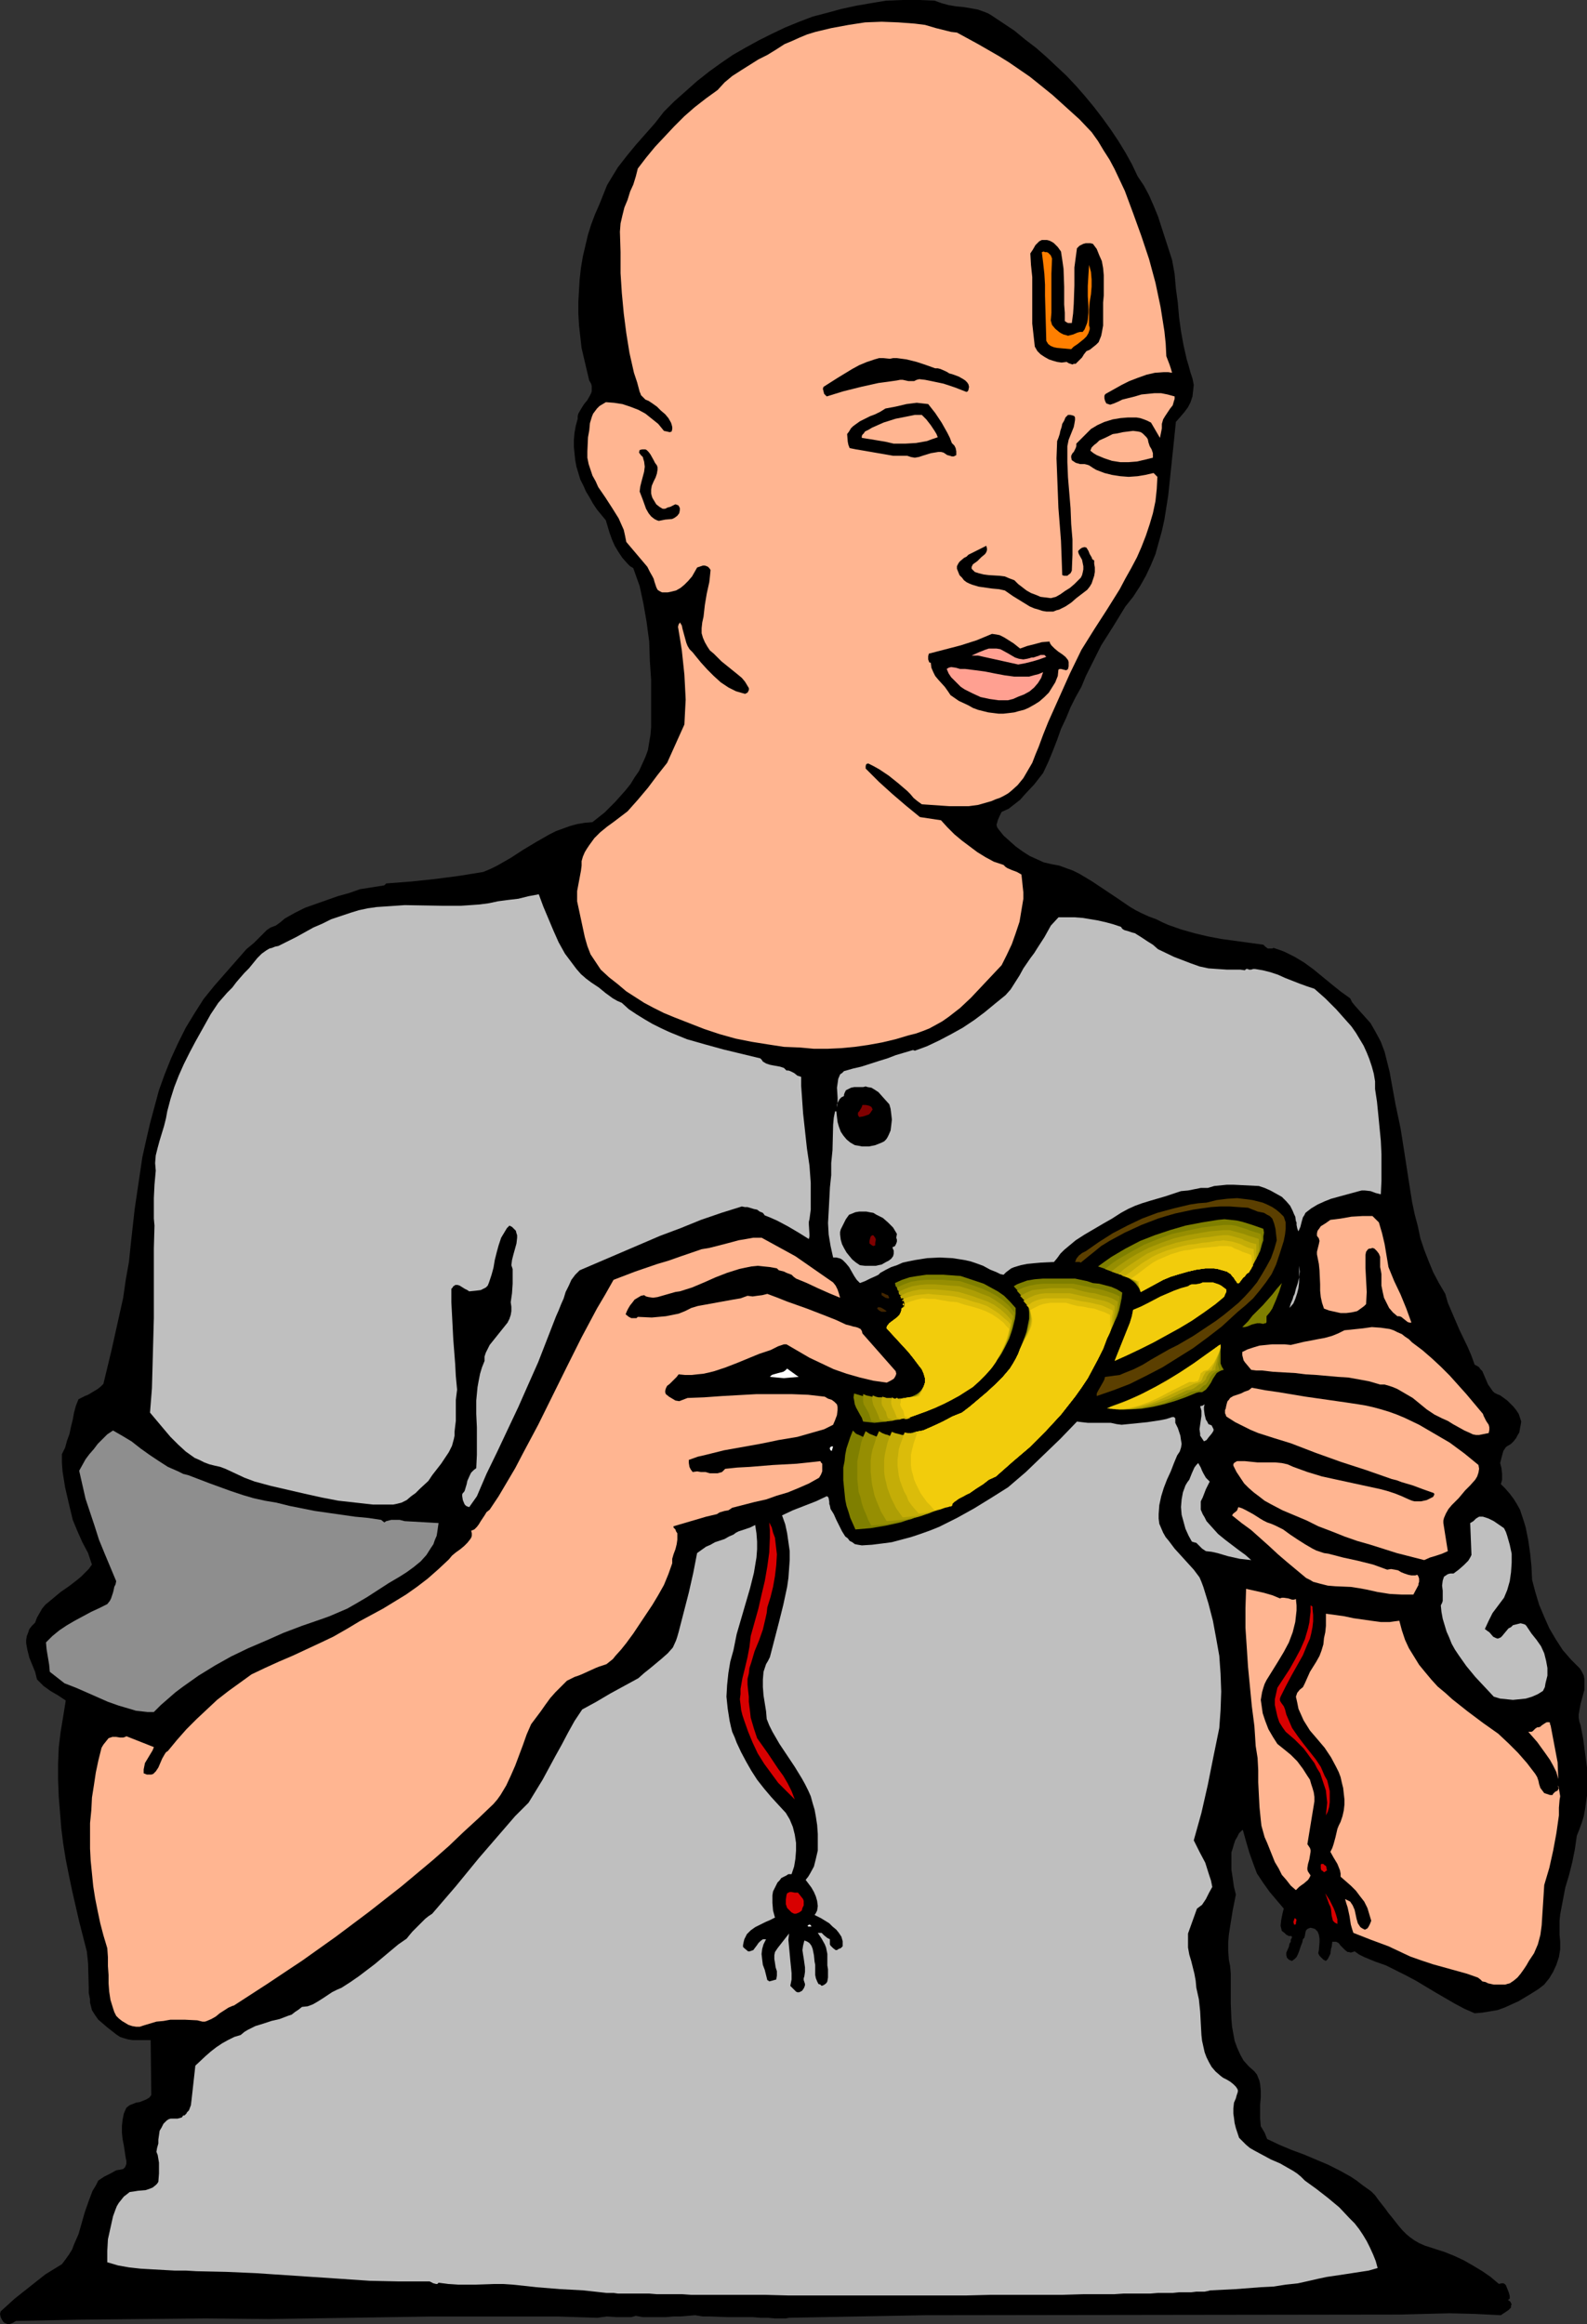 <?xml version="1.0" encoding="UTF-8" standalone="no"?>
<svg
   version="1.0"
   width="106.294mm"
   height="155.668mm"
   id="svg71"
   sodipodi:docname="Musician 08.wmf"
   xmlns:inkscape="http://www.inkscape.org/namespaces/inkscape"
   xmlns:sodipodi="http://sodipodi.sourceforge.net/DTD/sodipodi-0.dtd"
   xmlns="http://www.w3.org/2000/svg"
   xmlns:svg="http://www.w3.org/2000/svg">
  <rect width="100%" height="100%" fill="#333333" stroke="none"/>
  <sodipodi:namedview
     id="namedview71"
     pagecolor="#ffffff"
     bordercolor="#000000"
     borderopacity="0.25"
     inkscape:showpageshadow="2"
     inkscape:pageopacity="0.0"
     inkscape:pagecheckerboard="0"
     inkscape:deskcolor="#d1d1d1"
     inkscape:document-units="mm" />
  <defs
     id="defs1">
    <pattern
       id="WMFhbasepattern"
       patternUnits="userSpaceOnUse"
       width="6"
       height="6"
       x="0"
       y="0" />
  </defs>
  <path
     style="fill:#000000;fill-opacity:1;fill-rule:evenodd;stroke:none"
     d="m 250.966,3.878 2.909,1.939 2.909,1.939 2.747,2.262 2.747,2.101 2.586,2.262 2.586,2.424 2.586,2.424 2.424,2.585 2.262,2.585 2.262,2.747 2.101,2.747 2.101,2.909 1.939,2.909 1.778,2.909 1.616,2.909 1.454,3.07 1.616,2.424 1.293,2.424 1.131,2.585 1.131,2.747 1.778,5.494 1.778,5.494 0.646,3.555 0.323,3.717 0.485,3.555 0.323,3.717 0.485,3.555 0.646,3.555 0.808,3.555 0.485,1.616 0.485,1.778 0.485,1.454 0.323,1.616 -0.162,1.454 -0.162,1.454 -0.485,1.454 -0.646,1.293 -0.97,1.293 -0.97,1.131 -1.131,1.293 -0.646,6.302 -0.646,6.14 -0.646,6.14 -0.485,3.07 -0.485,3.07 -0.646,2.909 -0.808,2.909 -0.808,2.909 -1.131,2.747 -1.293,2.747 -1.454,2.585 -1.778,2.747 -1.939,2.424 -3.07,5.009 -3.07,4.848 -1.293,2.585 -1.293,2.585 -1.293,2.585 -1.131,2.747 -1.454,2.585 -1.293,2.585 -1.131,2.747 -1.293,2.747 -0.97,2.747 -1.131,2.909 -1.131,2.747 -1.293,2.747 -1.131,1.454 -1.131,1.454 -2.424,2.585 -1.131,1.293 -1.454,1.131 -1.454,1.131 -1.778,0.808 -0.485,0.97 -0.485,1.131 -0.162,0.646 -0.162,0.485 0.162,0.646 0.323,0.485 1.293,1.616 1.616,1.454 1.454,1.293 1.778,1.293 1.778,1.131 1.778,0.808 1.778,0.808 2.101,0.485 1.778,0.323 1.778,0.646 1.778,0.646 1.616,0.808 1.616,0.97 1.616,0.97 6.302,4.201 3.07,2.101 1.616,0.97 1.616,0.808 1.778,0.808 1.778,0.646 1.616,0.808 1.454,0.646 3.232,1.131 3.394,0.97 3.394,0.808 3.394,0.646 3.555,0.485 7.11,0.97 0.485,0.485 0.646,0.485 h 0.808 0.323 l 0.323,-0.162 1.454,0.485 1.293,0.485 1.293,0.646 1.293,0.646 2.424,1.454 2.424,1.778 4.525,3.717 2.424,1.939 2.262,1.616 0.485,0.97 0.646,0.808 1.293,1.454 1.454,1.616 1.293,1.454 1.293,2.262 1.293,2.424 0.97,2.585 0.646,2.585 0.646,2.585 0.485,2.747 0.97,5.332 0.646,3.07 0.646,3.07 0.97,6.14 0.97,6.302 0.97,6.14 0.646,3.07 0.808,3.07 0.646,3.07 0.97,2.909 1.131,2.909 1.131,2.747 1.454,2.747 1.616,2.747 0.646,2.262 0.97,2.262 0.97,2.262 0.97,2.262 2.101,4.363 0.97,2.262 0.808,2.262 0.646,0.323 0.485,0.323 0.323,0.485 0.485,0.485 0.485,1.131 0.485,1.131 0.485,1.131 0.808,1.131 0.323,0.485 0.485,0.485 0.646,0.323 0.808,0.323 1.778,1.293 0.808,0.808 0.808,0.808 0.646,0.808 0.646,0.97 0.323,0.97 0.323,0.97 -0.162,0.97 -0.162,0.808 -0.162,0.97 -0.485,0.808 -0.323,0.646 -0.646,0.808 -0.646,0.646 -0.808,0.485 -0.485,0.323 -0.323,0.485 -0.323,0.485 -0.323,1.131 -0.162,0.646 -0.323,1.293 0.323,1.293 0.162,1.454 v 1.454 l -0.162,0.646 -0.162,0.485 1.131,1.131 1.131,1.293 0.97,1.293 0.808,1.293 0.808,1.454 0.485,1.454 0.485,1.454 0.485,1.616 0.646,3.232 0.485,3.393 0.323,3.232 0.162,3.393 0.808,3.07 0.97,3.232 1.293,3.07 1.293,2.909 1.616,2.747 1.778,2.747 2.101,2.424 2.262,2.262 0.485,0.808 0.485,0.97 0.162,0.97 v 0.808 0.808 0.97 l -0.97,3.555 -0.323,1.778 -0.162,0.97 v 0.808 l 0.162,0.97 0.323,0.97 0.646,3.393 0.485,3.717 0.485,3.555 v 3.555 3.555 l -0.485,3.393 -0.323,1.778 -0.485,1.616 -0.646,1.778 -0.646,1.616 -0.485,3.393 -0.646,3.232 -0.808,3.232 -0.97,3.232 -0.646,3.393 -0.646,3.393 -0.162,1.616 v 1.778 1.778 l 0.162,1.778 v 1.939 l -0.323,1.939 -0.646,1.939 -0.808,1.778 -0.97,1.616 -1.293,1.616 -1.454,1.131 -1.778,1.131 -1.616,0.97 -1.616,0.97 -1.778,0.808 -1.778,0.808 -1.778,0.646 -1.939,0.323 -1.939,0.323 -1.939,0.162 -2.586,-1.131 -2.424,-1.293 -5.01,-2.909 -4.848,-2.909 -2.424,-1.293 -2.586,-1.293 -1.293,-0.646 -1.293,-0.646 -2.747,-0.97 -2.747,-1.131 -1.293,-0.646 -1.131,-0.808 -0.485,0.162 -0.485,0.162 -0.485,-0.162 h -0.323 l -0.646,-0.485 -0.485,-0.485 -0.646,-0.646 -0.485,-0.646 -0.646,-0.323 h -0.485 -0.485 l -0.162,1.293 -0.162,0.485 -0.162,1.293 -0.323,0.646 -0.323,0.646 -0.485,0.485 -0.646,-0.323 -0.485,-0.485 -0.485,-0.485 -0.162,-0.323 -0.162,-0.323 0.162,-0.808 0.162,-1.939 v -0.97 l -0.162,-0.97 -0.323,-0.808 -0.323,-0.323 -0.323,-0.323 -0.485,-0.162 -0.646,-0.162 -0.485,0.162 -0.323,0.162 -0.323,0.323 -0.162,0.485 -0.162,0.97 -0.162,0.485 -0.323,0.323 -0.162,0.808 -0.323,0.808 -0.485,1.454 -0.323,0.808 -0.323,0.646 -0.485,0.485 -0.646,0.485 -0.485,-0.162 -0.323,-0.162 -0.323,-0.323 -0.162,-0.162 -0.162,-0.646 v -0.646 l 0.646,-1.454 0.162,-0.808 0.323,-0.485 v -0.485 l 0.162,-0.323 0.162,-0.323 -0.162,-0.323 h -0.323 -0.323 l -0.646,-0.323 -0.485,-0.485 -0.646,-0.485 -0.162,-0.646 -0.162,-0.646 0.162,-1.454 0.323,-1.616 0.323,-1.293 -1.778,-2.101 -1.778,-2.101 -1.616,-2.262 -1.616,-2.424 -0.97,-2.585 -0.97,-2.747 -0.808,-2.747 -0.808,-2.909 h -0.162 l -0.808,0.808 -0.485,0.97 -0.485,0.808 -0.323,0.97 -0.323,1.131 -0.323,0.97 v 2.262 2.101 l 0.323,2.101 0.323,2.262 0.485,1.939 -0.808,4.04 -0.646,4.04 -0.323,2.101 -0.162,1.939 v 2.101 l 0.162,2.262 0.323,1.616 0.162,1.939 v 3.717 3.878 l 0.162,3.878 0.162,1.939 0.323,1.778 0.323,1.778 0.646,1.778 0.808,1.778 0.808,1.454 1.293,1.454 1.454,1.293 0.646,0.808 0.323,0.808 0.323,0.808 0.162,0.808 0.162,1.616 v 1.778 l -0.162,1.778 v 1.778 1.778 l 0.162,1.939 0.485,0.808 0.485,0.808 0.646,1.616 3.07,1.454 3.07,1.293 3.07,1.131 3.07,1.293 3.07,1.293 2.909,1.454 2.909,1.616 1.454,0.97 1.454,1.131 1.131,0.808 1.131,0.808 0.97,0.97 0.808,1.131 1.778,2.262 0.808,1.131 0.808,0.97 1.778,2.262 0.97,1.131 0.97,0.97 0.97,0.808 1.131,0.808 1.131,0.646 1.454,0.646 5.01,1.616 2.424,0.97 2.424,1.131 2.262,1.293 2.424,1.454 2.101,1.454 2.101,1.778 0.646,-0.162 h 0.485 l 0.323,0.162 0.323,0.323 0.323,0.808 0.323,0.808 0.162,0.485 0.162,0.646 v 0.323 0.323 l -0.162,0.162 -0.323,0.162 0.485,0.323 0.162,0.162 0.162,0.323 0.162,0.323 -0.162,0.323 v 0.485 l -0.323,0.323 -0.323,0.323 -1.939,1.293 -6.464,-0.323 -6.464,-0.162 -6.464,0.162 -6.302,0.162 -120.069,0.162 -34.421,0.646 -0.808,0.162 h -0.97 -1.778 l -1.778,-0.162 h -1.939 l -1.939,-0.162 h -2.101 -4.202 l -4.363,-0.162 h -1.939 l -1.939,-0.323 -3.717,0.323 h -1.778 l -1.939,0.162 h -3.878 -1.939 l -1.778,-0.323 -1.131,0.323 h -1.293 -2.424 l -2.424,-0.162 -1.293,0.162 -1.131,0.162 -10.342,-0.323 h -10.342 -10.504 -10.342 l -20.846,0.323 -20.846,0.323 -15.998,-0.162 -16.16,0.162 -15.837,0.162 -15.998,0.323 -0.808,0.485 -0.808,0.323 H 1.939 L 1.616,588.192 1.131,588.03 0.808,587.707 0.485,587.222 0.162,586.576 0,585.768 l 0.162,-0.646 3.555,-3.232 3.878,-3.07 3.878,-3.07 2.101,-1.293 2.101,-1.293 0.97,-1.293 0.808,-1.131 0.808,-1.293 0.485,-1.293 1.131,-2.585 1.616,-5.656 0.97,-2.747 0.97,-2.585 0.808,-1.293 0.646,-1.293 1.454,-0.97 1.616,-0.808 1.454,-0.808 0.97,-0.162 0.808,-0.162 0.485,-0.485 0.323,-0.808 v -0.808 l -0.162,-0.646 -0.485,-3.232 -0.323,-1.616 -0.162,-1.616 v -1.616 l 0.162,-1.616 0.323,-1.616 0.646,-1.454 0.808,-0.646 0.808,-0.323 0.808,-0.323 0.97,-0.162 0.808,-0.323 0.808,-0.323 0.808,-0.485 0.485,-0.646 -0.162,-13.897 H 36.037 33.613 l -1.131,-0.162 -1.131,-0.323 -0.97,-0.323 -0.97,-0.646 -2.262,-1.778 -1.131,-0.97 -1.131,-0.97 -0.808,-1.131 -0.808,-1.293 -0.162,-0.646 -0.162,-0.646 -0.162,-0.646 v -0.808 L 22.462,504.487 v -1.454 l -0.162,-5.979 -0.162,-1.616 -0.162,-1.454 -1.939,-7.595 -1.778,-7.756 -0.808,-3.878 -0.808,-4.04 -0.646,-4.04 -0.485,-3.878 -0.323,-4.04 -0.323,-4.04 -0.162,-4.201 v -4.04 l 0.162,-4.04 0.485,-4.04 0.646,-3.878 0.646,-4.04 -1.939,-1.293 -1.939,-1.131 -1.778,-1.293 -0.808,-0.808 -0.808,-0.808 -0.485,-1.939 -1.454,-3.555 -0.485,-1.939 -0.162,-0.808 -0.162,-0.97 v -0.808 l 0.162,-0.97 0.323,-0.808 0.323,-0.97 0.646,-0.808 0.808,-0.808 0.485,-1.293 0.646,-1.131 0.646,-1.131 0.808,-0.97 1.939,-1.616 1.939,-1.616 2.101,-1.454 2.101,-1.616 0.97,-0.808 0.97,-0.97 0.97,-0.97 0.808,-1.131 -0.485,-1.454 -0.485,-1.454 -1.454,-2.747 -1.293,-2.909 -1.131,-2.747 -0.97,-4.04 -0.97,-4.201 -0.646,-4.04 -0.162,-2.262 v -2.101 l 0.808,-1.616 0.485,-1.778 0.646,-1.778 0.323,-1.616 0.485,-1.939 0.323,-1.778 0.485,-1.778 0.646,-1.616 1.616,-0.808 0.808,-0.323 0.808,-0.485 1.616,-0.97 0.808,-0.646 0.646,-0.646 2.101,-8.726 1.939,-8.726 0.97,-4.363 0.646,-4.525 0.808,-4.525 0.485,-4.686 0.97,-8.726 0.646,-4.363 0.646,-4.363 0.646,-4.363 0.97,-4.363 0.97,-4.201 1.131,-4.201 1.131,-4.201 1.454,-4.04 1.616,-4.04 1.778,-3.878 1.939,-3.878 2.262,-3.717 2.262,-3.555 2.747,-3.393 8.08,-9.211 0.97,-0.808 0.97,-0.808 0.808,-0.808 0.808,-0.808 0.808,-0.808 0.808,-0.808 0.97,-0.646 1.293,-0.485 1.131,-0.808 1.131,-0.97 2.586,-1.454 2.586,-1.293 2.747,-0.97 5.494,-1.939 2.909,-0.808 2.747,-0.97 6.141,-0.97 0.485,-0.485 6.302,-0.485 6.141,-0.646 6.141,-0.808 5.979,-0.97 1.939,-0.808 1.616,-0.808 3.394,-1.939 3.232,-2.101 3.232,-1.939 3.394,-1.939 1.616,-0.808 1.778,-0.646 1.778,-0.646 1.778,-0.485 1.939,-0.323 1.939,-0.162 3.07,-2.424 2.747,-2.747 1.293,-1.454 1.293,-1.454 1.293,-1.616 0.97,-1.616 1.131,-1.616 0.808,-1.778 0.808,-1.778 0.646,-1.778 0.323,-1.939 0.323,-1.939 0.162,-1.939 v -2.101 -9.857 l -0.323,-4.848 -0.162,-4.848 -0.646,-4.848 -0.808,-4.686 -0.485,-2.262 -0.485,-2.262 -0.808,-2.262 -0.808,-2.262 -0.808,-0.485 -0.646,-0.646 -1.293,-1.454 -0.97,-1.454 -0.97,-1.616 -0.646,-1.454 -0.646,-1.778 -0.97,-3.232 -2.262,-2.747 -0.97,-1.454 -0.808,-1.454 -0.97,-1.616 -0.646,-1.454 -0.808,-1.616 -0.485,-1.616 -0.485,-1.616 -0.323,-1.778 -0.162,-1.616 -0.162,-1.616 v -1.778 l 0.162,-1.778 0.323,-1.778 0.485,-1.778 v -0.646 l 0.162,-0.646 0.646,-1.131 0.808,-1.293 0.808,-0.97 0.646,-1.131 0.323,-0.646 0.162,-0.485 v -0.646 -0.646 l -0.162,-0.646 -0.485,-0.808 -0.646,-2.747 -0.646,-2.747 -0.646,-2.747 -0.323,-2.909 -0.323,-2.909 -0.162,-2.909 v -2.909 l 0.162,-2.909 0.162,-2.747 0.323,-2.909 0.485,-2.909 0.646,-2.747 0.646,-2.747 0.808,-2.585 0.97,-2.585 1.131,-2.585 0.646,-1.616 0.646,-1.616 0.646,-1.616 0.97,-1.616 1.778,-2.909 2.262,-2.909 2.262,-2.747 2.424,-2.747 2.424,-2.747 2.262,-2.909 2.586,-2.585 2.909,-2.585 2.909,-2.585 3.07,-2.424 2.909,-2.101 3.07,-2.101 3.394,-1.939 3.232,-1.778 3.232,-1.616 3.394,-1.616 3.555,-1.454 3.394,-1.293 3.717,-0.97 3.555,-0.97 3.717,-0.808 3.717,-0.646 1.939,-0.323 L 224.302,0.162 228.503,0 h 4.202 l 3.878,0.162 1.778,0.646 1.778,0.485 1.939,0.323 1.778,0.162 1.939,0.323 1.778,0.323 1.778,0.646 0.808,0.323 z"
     id="path1" />
  <path
     style="fill:#ffb591;fill-opacity:1;fill-rule:evenodd;stroke:none"
     d="m 231.574,5.979 1.293,0.162 1.293,0.162 2.747,0.808 2.586,0.646 1.293,0.323 1.454,0.162 5.333,2.909 5.333,3.07 2.586,1.616 2.586,1.778 2.586,1.778 2.424,1.939 3.394,2.747 3.394,3.07 3.394,3.07 3.07,3.232 1.616,2.262 1.454,2.424 1.454,2.262 1.293,2.424 2.586,5.494 2.101,5.656 2.101,5.817 1.939,5.817 1.616,5.979 0.646,3.07 0.646,3.07 0.485,3.07 0.485,3.07 0.323,3.07 0.162,3.232 0.808,2.101 0.323,0.97 0.323,1.131 -0.97,-0.162 h -1.131 l -2.262,0.162 -2.101,0.485 -2.262,0.808 -2.101,0.808 -1.939,0.97 -4.04,2.262 -0.162,0.162 -0.162,0.323 v 0.646 l 0.162,0.646 0.323,0.646 0.485,0.162 0.485,0.162 0.485,-0.162 0.485,-0.162 1.131,-0.485 0.97,-0.485 3.232,-0.808 1.616,-0.485 1.616,-0.162 1.616,-0.162 h 1.778 l 1.616,0.323 1.778,0.485 v 0.646 l -0.162,0.485 -0.323,1.131 -0.646,0.808 -0.646,0.97 -0.646,0.97 -0.485,0.808 -0.323,1.131 v 0.485 0.646 l -0.485,2.424 -2.262,-3.878 -0.97,-0.485 -0.808,-0.323 -0.97,-0.323 -0.97,-0.162 h -2.101 l -1.939,0.162 -1.939,0.323 -2.101,0.646 -1.778,0.808 -1.616,0.97 -3.717,3.717 v 0.646 l -0.162,0.485 -0.485,0.97 -0.323,0.323 -0.323,0.646 v 0.485 l 0.162,0.646 0.485,0.323 0.485,0.323 1.131,0.323 h 1.131 l 0.646,0.162 0.485,0.162 0.97,0.646 0.808,0.485 2.101,0.808 1.939,0.485 2.101,0.323 2.101,0.162 2.262,-0.162 1.939,-0.323 2.101,-0.485 0.97,0.97 -0.162,3.07 -0.323,3.07 -0.646,3.07 -0.808,2.747 -0.97,2.909 -1.131,2.909 -1.131,2.585 -1.454,2.747 -1.454,2.585 -1.454,2.747 -3.232,5.171 -3.232,5.009 -3.232,5.171 -2.909,5.979 -2.747,6.14 -2.747,6.14 -1.293,3.232 -1.131,3.07 -0.808,1.939 -0.808,2.101 -1.131,1.939 -1.131,1.939 -1.454,1.778 -1.616,1.454 -0.808,0.646 -1.131,0.646 -0.97,0.485 -0.97,0.323 -1.131,0.485 -1.131,0.323 -2.262,0.646 -2.424,0.323 h -2.262 -2.424 l -2.424,-0.162 -4.686,-0.323 -1.131,-0.808 -0.97,-0.808 -0.808,-0.97 -0.808,-0.808 -2.262,-1.939 -2.424,-1.939 -2.424,-1.616 -1.454,-0.808 -1.293,-0.646 -0.485,0.162 -0.162,0.485 v 0.485 0.162 l 0.162,0.162 1.616,1.616 1.616,1.616 3.394,3.07 3.394,2.909 3.555,2.909 5.333,0.808 1.616,1.778 1.778,1.778 1.939,1.616 1.939,1.454 1.939,1.454 2.101,1.293 2.101,1.131 2.424,0.808 0.485,0.485 0.485,0.323 1.131,0.485 1.293,0.485 1.131,0.646 0.162,1.454 0.162,1.616 0.162,1.454 v 1.616 l -0.485,2.909 -0.485,2.909 -0.97,2.909 -0.97,2.747 -1.293,2.747 -1.293,2.585 -2.586,2.747 -2.586,2.747 -2.586,2.747 -2.747,2.585 -1.454,1.131 -1.454,1.131 -1.616,1.131 -1.454,0.808 -1.778,0.97 -1.616,0.646 -1.778,0.646 -1.939,0.485 -3.232,0.97 -3.394,0.808 -3.555,0.646 -3.394,0.485 -3.394,0.323 -3.555,0.162 h -3.394 l -3.555,-0.323 -4.04,-0.162 -4.202,-0.646 -4.04,-0.646 -4.04,-0.808 -4.04,-1.131 -3.878,-1.293 -3.717,-1.454 -3.717,-1.454 -2.747,-1.131 -2.586,-1.293 -2.424,-1.293 -2.262,-1.454 -2.262,-1.454 -2.101,-1.778 -2.262,-1.778 -2.101,-1.939 -0.646,-0.97 -0.646,-0.97 -0.646,-0.97 -0.646,-0.97 -0.808,-2.101 -0.646,-2.262 -0.97,-4.525 -0.97,-4.525 v -1.293 -1.293 l 0.485,-2.585 0.485,-2.585 0.162,-1.293 v -1.131 l 0.323,-1.131 0.485,-1.131 0.485,-0.808 0.646,-0.97 1.293,-1.778 1.454,-1.454 1.778,-1.454 1.778,-1.293 3.394,-2.585 2.586,-2.909 2.586,-3.07 2.424,-3.232 2.424,-3.07 v 0 l 4.363,-9.695 0.162,-3.232 0.162,-3.07 -0.162,-3.232 -0.162,-3.07 -0.323,-3.07 -0.323,-3.07 -0.485,-3.07 -0.485,-2.909 0.162,-0.646 0.162,-0.162 0.162,-0.323 0.485,0.808 0.162,0.808 0.485,1.778 0.485,1.778 0.323,0.808 0.485,0.808 0.808,0.808 0.646,0.808 1.454,1.778 1.616,1.778 1.616,1.616 1.778,1.616 1.939,1.293 0.97,0.485 0.97,0.485 1.131,0.323 1.131,0.323 0.646,-0.323 0.162,-0.323 0.162,-0.323 v -0.485 l -0.485,-0.808 -0.485,-0.808 -0.808,-0.97 -0.97,-0.808 -4.202,-3.393 -1.939,-1.939 -0.97,-0.808 -0.646,-0.97 -0.646,-1.131 -0.485,-1.131 -0.323,-1.131 v -1.293 l 0.162,-1.454 0.323,-1.454 0.162,-1.454 0.162,-1.454 0.485,-2.909 0.646,-2.909 0.162,-1.454 0.162,-1.616 -0.323,-0.485 -0.323,-0.323 -0.323,-0.162 -0.485,-0.162 h -0.485 l -0.485,0.162 -0.97,0.323 -0.646,1.131 -0.646,1.131 -0.97,1.131 -0.97,0.97 -0.97,0.808 -1.131,0.646 -1.293,0.323 -0.808,0.162 h -0.646 -0.485 -0.323 l -0.646,-0.323 -0.485,-0.323 -0.323,-0.646 -0.485,-1.454 -0.162,-0.646 -0.323,-0.646 -0.646,-1.131 -0.646,-1.293 -1.778,-2.101 -1.778,-2.101 -1.778,-2.101 -0.323,-1.616 -0.323,-1.454 -0.646,-1.454 -0.646,-1.454 -1.616,-2.585 -1.778,-2.747 -1.778,-2.585 -0.646,-1.454 -0.808,-1.454 -0.485,-1.454 -0.485,-1.454 -0.323,-1.616 v -1.616 l 0.162,-3.555 0.323,-1.778 0.162,-1.778 0.485,-1.616 0.323,-0.808 0.485,-0.646 0.485,-0.646 0.646,-0.646 0.808,-0.485 0.808,-0.485 2.101,0.162 2.101,0.323 1.939,0.646 2.101,0.808 1.778,0.97 1.616,1.293 1.616,1.293 1.454,1.778 0.808,0.162 0.646,0.162 0.485,-0.162 0.162,-0.646 v -0.485 l -0.162,-0.646 -0.162,-0.485 -0.646,-1.131 -0.808,-0.97 -1.131,-0.97 -0.97,-0.97 -1.131,-0.808 -0.485,-0.323 -0.485,-0.323 -0.808,-0.323 -0.646,-0.646 -0.485,-0.485 -0.162,-0.485 -0.162,-0.323 -0.646,-2.424 -0.808,-2.424 -1.131,-5.009 -0.808,-5.009 -0.646,-5.009 -0.485,-5.171 -0.323,-5.009 v -5.333 l -0.162,-5.171 0.162,-2.101 0.485,-2.101 0.485,-1.939 0.808,-1.939 0.646,-2.101 0.808,-1.778 0.646,-2.101 0.485,-1.939 2.101,-2.747 2.262,-2.747 2.424,-2.585 2.424,-2.585 2.586,-2.585 2.586,-2.262 2.909,-2.262 2.909,-2.101 1.778,-1.939 1.939,-1.616 2.262,-1.454 4.363,-2.747 2.262,-1.131 2.101,-1.293 2.262,-1.454 1.939,-0.808 1.778,-0.808 1.939,-0.808 2.101,-0.646 4.04,-0.97 4.363,-0.808 4.202,-0.646 4.202,-0.162 4.202,0.162 z"
     id="path2" />
  <path
     style="fill:#000000;fill-opacity:1;fill-rule:evenodd;stroke:none"
     d="m 268.58,63.667 0.323,2.101 0.323,2.262 0.162,4.525 v 4.525 l 0.162,2.101 v 2.101 l 0.485,0.323 0.323,0.162 h 0.97 l 0.323,-2.424 0.162,-2.424 0.162,-4.686 v -4.525 l 0.323,-2.424 0.323,-2.424 0.323,-0.323 0.323,-0.323 0.97,-0.485 0.646,-0.162 h 0.646 0.485 l 0.646,0.162 0.97,1.293 0.646,1.616 0.646,1.454 0.323,1.778 0.162,1.778 v 1.778 1.778 1.616 l -0.162,1.778 v 1.939 3.878 l -0.323,1.778 -0.162,0.808 -0.323,0.808 -0.323,0.808 -0.646,0.646 -0.808,0.646 -0.808,0.646 -0.808,0.323 -0.646,0.808 -0.485,0.808 -0.646,0.646 -0.646,0.646 -0.323,0.323 h -0.485 l -0.323,0.162 -0.485,-0.162 -0.485,-0.162 -0.485,-0.323 -1.293,0.162 -1.131,-0.162 -1.131,-0.323 -0.97,-0.323 -1.131,-0.646 -0.97,-0.646 -0.808,-0.808 -0.646,-1.131 -0.323,-2.909 -0.323,-2.909 v -5.817 -5.979 l -0.323,-3.07 -0.162,-2.909 0.646,-0.97 0.646,-1.131 0.485,-0.485 0.485,-0.485 0.646,-0.323 h 0.646 0.646 l 0.646,0.162 0.646,0.323 0.485,0.323 0.97,0.97 z"
     id="path3" />
  <path
     style="fill:#ff7f00;fill-opacity:1;fill-rule:evenodd;stroke:none"
     d="m 266.318,65.444 -0.162,3.878 v 7.918 1.939 l -0.162,1.939 0.323,1.131 0.808,0.97 0.97,0.808 0.485,0.323 0.646,0.323 0.646,0.162 0.485,0.162 0.646,-0.162 0.646,-0.162 1.131,-0.485 0.646,-0.162 h 0.646 l 0.485,-0.646 0.323,-0.808 0.323,-0.808 0.162,-0.808 0.162,-1.778 v -1.616 l -0.162,-2.585 v -2.585 l 0.162,-2.747 0.162,-2.585 0.485,1.778 0.162,1.939 v 1.778 l -0.162,1.939 -0.323,1.939 -0.162,1.939 v 1.939 2.101 l 0.162,0.485 v 0.485 l -0.323,0.97 -0.485,0.808 -0.646,0.646 -1.616,1.293 -0.97,0.646 -0.646,0.646 -1.778,-0.162 -1.778,-0.162 -0.808,-0.162 -0.808,-0.323 -0.646,-0.485 -0.485,-0.808 -0.162,-5.817 -0.162,-5.656 v -2.747 l -0.162,-2.747 -0.323,-2.909 -0.323,-2.585 0.485,-0.162 0.323,0.162 h 0.485 l 0.323,0.162 0.646,0.646 z"
     id="path4" />
  <path
     style="fill:#000000;fill-opacity:1;fill-rule:evenodd;stroke:none"
     d="m 227.049,90.653 2.424,0.323 2.586,0.646 2.424,0.808 2.262,0.808 h 0.646 l 0.646,0.162 1.131,0.485 0.646,0.323 0.485,0.323 0.646,0.162 0.485,0.162 1.293,0.485 1.131,0.646 0.485,0.323 0.485,0.485 0.323,0.485 0.162,0.646 -0.162,0.808 -0.162,0.323 -0.323,0.162 -2.909,-1.131 -2.909,-0.97 -3.07,-0.646 -1.616,-0.323 -1.454,-0.162 -0.646,0.162 -0.646,0.323 h -1.454 l -1.454,-0.323 h -0.646 l -0.808,0.162 -2.262,0.323 -2.424,0.323 -4.363,0.97 -4.525,1.131 -4.202,1.293 -0.646,-0.646 -0.162,-0.646 -0.162,-0.646 0.162,-0.485 3.555,-2.262 3.717,-2.262 1.778,-0.97 1.939,-0.808 1.939,-0.646 1.131,-0.323 h 1.131 l 1.616,0.162 0.808,-0.162 z"
     id="path5" />
  <path
     style="fill:#000000;fill-opacity:1;fill-rule:evenodd;stroke:none"
     d="m 234.967,102.287 1.778,2.262 1.616,2.424 1.454,2.585 0.646,1.293 0.485,1.293 0.323,0.323 0.323,0.323 0.323,0.646 0.162,0.808 v 0.97 l -0.646,0.323 h -0.485 l -0.485,-0.162 -0.646,-0.162 -0.485,-0.323 -0.485,-0.323 -0.646,-0.162 h -0.646 l -1.939,0.323 -2.101,0.646 -0.97,0.323 -0.97,0.162 -0.97,-0.162 -0.97,-0.323 h -1.616 -1.939 l -3.717,-0.646 -3.717,-0.646 -1.939,-0.323 -1.616,-0.323 -0.323,-0.808 -0.162,-0.808 -0.162,-1.939 0.485,-0.646 0.485,-0.808 0.485,-0.485 0.646,-0.485 1.131,-0.808 2.586,-1.293 1.293,-0.485 1.293,-0.646 1.293,-0.808 2.586,-0.485 2.747,-0.646 1.293,-0.162 1.293,-0.162 1.454,0.162 z"
     id="path6" />
  <path
     style="fill:#ffb591;fill-opacity:1;fill-rule:evenodd;stroke:none"
     d="m 237.391,110.69 -1.454,0.485 -1.293,0.485 -2.747,0.485 -2.747,0.162 h -2.909 l -2.101,-0.485 -1.939,-0.323 -0.97,-0.162 -0.97,-0.162 -2.101,-0.323 v -0.485 l 0.162,-0.323 0.323,-0.323 0.323,-0.485 0.97,-0.485 0.808,-0.485 2.909,-1.293 3.07,-0.97 1.616,-0.323 1.616,-0.323 1.616,-0.323 h 1.778 l 1.131,1.131 1.131,1.454 0.97,1.454 0.485,0.808 z"
     id="path7" />
  <path
     style="fill:#000000;fill-opacity:1;fill-rule:evenodd;stroke:none"
     d="m 272.136,106.327 -0.162,0.97 -0.162,0.808 -0.646,1.616 -0.646,1.616 -0.162,0.808 -0.162,0.808 v 4.04 l 0.162,3.878 0.646,7.756 0.162,4.04 0.323,3.878 v 3.878 l -0.162,4.04 -0.323,0.646 -0.646,0.485 -0.162,0.162 h -0.485 -0.323 l -0.485,-0.162 -0.162,-4.525 -0.162,-4.201 -0.323,-4.201 -0.323,-4.04 -0.162,-4.201 -0.162,-4.201 -0.162,-4.201 0.162,-4.363 0.323,-0.808 0.323,-0.97 0.162,-0.808 0.323,-0.97 0.162,-0.808 0.485,-0.808 0.323,-0.808 0.646,-0.646 h 0.646 l 0.646,0.162 0.323,0.162 0.162,0.323 v 0.323 z"
     id="path8" />
  <path
     style="fill:#ffb591;fill-opacity:1;fill-rule:evenodd;stroke:none"
     d="m 290.72,111.983 0.323,0.97 0.485,0.808 0.323,0.97 v 0.485 0.646 l -1.939,0.485 -2.101,0.485 -2.101,0.162 h -2.101 l -2.101,-0.323 -1.939,-0.646 -1.939,-0.808 -0.808,-0.485 -0.808,-0.646 0.323,-0.808 0.646,-0.646 0.646,-0.485 0.646,-0.646 1.778,-0.808 1.616,-0.808 1.131,-0.162 1.454,-0.323 1.293,-0.162 1.293,-0.162 1.293,0.162 0.646,0.162 0.485,0.323 0.485,0.485 0.485,0.485 0.323,0.485 z"
     id="path9" />
  <path
     style="fill:#000000;fill-opacity:1;fill-rule:evenodd;stroke:none"
     d="m 166.287,117.8 0.162,0.485 v 0.646 l -0.162,0.97 -0.323,0.97 -0.485,0.97 -0.485,1.131 -0.162,0.97 v 0.485 0.485 l 0.162,0.646 0.162,0.485 0.485,0.808 0.485,0.808 0.808,0.646 0.808,0.485 h 0.646 l 0.646,-0.323 0.646,-0.162 0.646,-0.323 0.646,-0.323 0.485,0.162 0.323,0.162 0.162,0.323 0.162,0.323 v 0.485 l -0.162,0.808 -0.485,0.646 -0.646,0.485 -0.646,0.323 -1.778,0.162 -1.616,0.323 -0.485,-0.162 -0.646,-0.323 -0.808,-0.646 -0.646,-0.808 -0.646,-1.131 -0.808,-2.262 -0.808,-2.101 0.162,-1.293 0.323,-1.293 0.646,-2.424 0.162,-1.293 -0.162,-1.293 -0.162,-0.485 -0.162,-0.646 -0.485,-0.485 -0.485,-0.646 0.162,-0.646 0.646,-0.162 h 0.323 0.485 l 0.323,0.162 0.485,0.485 0.485,0.646 0.808,1.454 0.323,0.646 z"
     id="path10" />
  <path
     style="fill:#000000;fill-opacity:1;fill-rule:evenodd;stroke:none"
     d="m 247.734,145.109 1.293,0.323 1.293,0.162 2.747,0.162 1.293,0.162 1.131,0.485 1.293,0.485 0.97,0.97 2.101,1.616 1.131,0.646 1.293,0.485 1.131,0.485 1.293,0.162 1.293,0.162 1.293,-0.323 1.131,-0.646 1.131,-0.808 1.293,-0.808 1.131,-0.97 1.131,-1.131 0.485,-0.485 0.323,-0.646 0.162,-0.646 0.162,-0.808 v -0.808 l -0.162,-0.808 -0.162,-0.808 -0.808,-1.454 -0.162,-0.485 v -0.323 l 0.485,-0.485 0.485,-0.323 0.646,-0.162 0.485,0.162 0.485,0.808 0.323,0.808 0.485,0.808 0.162,0.485 0.485,0.323 v 0.808 l 0.162,0.97 v 1.131 l -0.162,0.97 -0.323,0.97 -0.323,0.97 -0.485,0.808 -0.646,0.808 -2.747,2.101 -1.293,1.131 -1.454,0.97 -1.616,0.808 -0.646,0.162 -0.808,0.323 h -0.97 -0.808 l -0.97,-0.162 -0.97,-0.323 -1.131,-0.323 -1.131,-0.485 -2.101,-1.293 -2.101,-1.293 -2.101,-1.454 -1.454,-0.323 -1.778,-0.162 -3.394,-0.485 -1.616,-0.485 -0.808,-0.323 -0.646,-0.323 -0.646,-0.485 -0.485,-0.646 -0.646,-0.646 -0.323,-0.808 -0.323,-0.808 v -0.646 l 0.323,-0.646 0.323,-0.485 1.131,-0.97 0.323,-0.162 0.323,-0.162 0.485,-0.485 4.525,-2.262 0.162,0.646 v 0.485 l -0.162,0.485 -0.323,0.485 -0.97,0.808 -0.485,0.485 -0.485,0.485 -1.131,0.808 -0.162,0.323 -0.162,0.323 v 0.485 l 0.323,0.323 0.485,0.485 z"
     id="path11" />
  <path
     style="fill:#000000;fill-opacity:1;fill-rule:evenodd;stroke:none"
     d="m 258.238,164.177 1.778,-0.646 1.939,-0.485 1.778,-0.485 1.939,-0.162 0.162,0.485 0.323,0.485 0.808,0.808 0.97,0.808 0.485,0.323 0.485,0.323 0.808,0.646 0.646,0.808 0.162,0.485 v 0.485 0.646 l -0.162,0.646 -0.162,0.162 -0.323,0.162 -0.646,-0.162 -0.646,-0.162 h -0.323 l -0.323,0.162 -0.162,1.616 -0.646,1.616 -0.808,1.293 -0.808,1.293 -1.131,1.131 -1.293,1.131 -1.293,0.808 -1.454,0.808 -1.131,0.485 -1.293,0.323 -1.131,0.323 -1.293,0.162 -1.454,0.162 h -1.293 l -1.293,-0.162 -1.293,-0.162 -1.293,-0.323 -1.293,-0.323 -1.293,-0.485 -1.131,-0.646 -2.424,-1.131 -2.101,-1.454 -0.646,-0.97 -0.808,-1.131 -1.616,-1.778 -0.808,-0.97 -0.485,-0.97 -0.485,-1.131 -0.162,-1.293 h -0.323 l -0.162,-0.323 -0.162,-0.485 v -0.808 l 0.162,-0.646 8.08,-2.101 4.04,-1.293 1.939,-0.808 1.939,-0.808 1.131,0.162 0.808,0.162 0.97,0.485 0.808,0.485 1.778,1.131 z"
     id="path12" />
  <path
     style="fill:#ffa091;fill-opacity:1;fill-rule:evenodd;stroke:none"
     d="m 261.147,166.439 h 0.485 l 0.485,-0.162 0.485,-0.162 0.485,-0.162 0.323,-0.162 h 0.485 0.485 l 0.485,0.485 -1.778,0.646 -1.616,0.485 -1.939,0.485 -1.778,0.323 -2.909,-0.646 -1.454,-0.323 -1.454,-0.323 -2.909,-0.646 -1.454,-0.323 h -1.616 l 1.778,-0.808 1.616,-0.646 0.97,-0.323 h 0.97 0.97 l 0.97,0.162 1.778,0.97 1.939,1.131 0.97,0.323 1.131,0.162 0.97,-0.162 0.646,-0.162 z"
     id="path13" />
  <path
     style="fill:#ffa091;fill-opacity:1;fill-rule:evenodd;stroke:none"
     d="m 264.056,170.155 -0.485,1.454 -0.808,1.293 -0.97,1.131 -1.131,0.97 -1.454,0.808 -1.293,0.485 -1.454,0.646 -1.293,0.323 h -2.424 l -2.262,-0.323 -2.262,-0.485 -2.101,-0.97 -0.97,-0.485 -0.97,-0.485 -0.97,-0.646 -0.808,-0.808 -0.808,-0.808 -0.808,-0.808 -0.646,-0.97 -0.485,-1.131 0.485,-0.323 0.646,-0.162 1.131,0.162 1.131,0.323 h 0.646 0.646 l 2.586,0.323 2.424,0.323 2.424,0.485 2.586,0.485 2.424,0.323 h 2.424 1.293 l 1.131,-0.323 1.293,-0.323 z"
     id="path14" />
  <path
     style="fill:#bfbfbf;fill-opacity:1;fill-rule:evenodd;stroke:none"
     d="m 136.391,226.389 1.131,3.07 1.293,3.07 1.293,3.07 1.293,2.909 1.616,2.909 0.97,1.293 0.97,1.293 0.97,1.293 1.131,1.293 1.293,1.131 1.293,0.97 0.97,0.646 0.97,0.646 1.778,1.454 1.778,1.293 1.131,0.646 1.131,0.485 1.778,1.616 1.939,1.293 2.101,1.293 1.939,1.131 2.262,1.131 2.101,0.97 4.363,1.778 4.525,1.293 4.686,1.293 9.373,2.262 0.323,0.323 0.323,0.485 0.808,0.485 0.97,0.323 0.808,0.162 1.778,0.323 0.97,0.323 0.646,0.646 h 0.485 l 0.485,0.162 0.97,0.485 0.808,0.646 0.97,0.323 v 2.262 l 0.162,2.262 0.323,4.686 0.97,8.888 0.646,4.363 0.323,4.363 v 2.262 2.262 2.262 l -0.323,2.424 -0.162,0.646 v 0.646 l 0.162,2.585 v 0.485 l -0.162,0.646 -2.586,-1.616 -2.747,-1.616 -2.747,-1.454 -1.454,-0.646 -1.616,-0.646 -0.485,-0.646 -0.808,-0.323 -0.646,-0.485 -0.808,-0.162 -1.616,-0.485 h -0.646 l -0.808,-0.162 -5.171,1.616 -5.171,1.778 -5.171,2.101 -5.171,1.939 -10.181,4.363 -10.181,4.363 -1.131,1.131 -0.97,1.293 -0.646,1.454 -0.808,1.616 -0.485,1.616 -0.646,1.454 -0.646,1.616 -0.646,1.454 -2.262,5.817 -2.262,5.817 -2.586,5.817 -2.424,5.494 -2.747,5.817 -2.586,5.494 -2.747,5.656 -2.424,5.656 -1.939,2.747 -0.485,-0.162 -0.323,-0.162 -0.323,-0.323 -0.162,-0.323 -0.323,-0.808 -0.162,-0.97 v -0.485 l 0.162,-0.323 0.323,-0.323 0.162,-0.323 0.485,-1.616 0.162,-0.808 0.646,-1.454 0.323,-0.646 0.646,-0.646 0.646,-0.485 0.162,-3.393 v -3.555 -3.393 l -0.162,-3.393 v -3.393 l 0.323,-3.393 0.323,-1.778 0.323,-1.616 0.485,-1.616 0.646,-1.616 v -1.131 l 0.323,-0.97 0.485,-0.97 0.485,-0.97 1.293,-1.616 1.293,-1.616 1.293,-1.616 0.646,-0.808 0.485,-0.97 0.323,-0.97 0.162,-0.97 v -1.131 l -0.162,-1.131 0.162,-1.131 0.162,-1.131 0.162,-2.424 v -2.424 -1.293 l -0.323,-0.97 0.162,-1.293 0.323,-1.293 0.808,-2.909 0.162,-1.454 v -0.646 l -0.162,-0.485 -0.162,-0.646 -0.485,-0.485 -0.485,-0.485 -0.646,-0.323 -0.646,0.646 -0.485,0.808 -0.97,1.616 -0.646,1.939 -0.485,1.778 -0.485,1.939 -0.323,1.939 -0.485,1.778 -0.646,1.939 -0.323,0.808 -0.485,0.485 -0.646,0.323 -0.646,0.323 -1.293,0.162 -1.616,0.162 -0.485,-0.323 -0.646,-0.323 -1.293,-0.808 -0.485,-0.162 h -0.646 l -0.162,0.162 -0.323,0.162 -0.162,0.323 -0.323,0.323 v 3.393 l 0.162,3.07 0.323,6.302 0.485,6.302 0.162,3.07 0.323,3.393 -0.323,2.585 v 2.585 2.747 l -0.162,1.293 -0.162,1.454 v 0.97 l -0.162,0.808 -0.485,1.778 -0.808,1.616 -0.97,1.454 -0.97,1.454 -2.262,2.909 -0.97,1.454 -2.101,1.939 -1.131,1.131 -1.131,0.808 -1.131,0.97 -1.293,0.646 -1.293,0.323 -0.808,0.162 H 98.9 94.375 l -4.363,-0.485 -4.363,-0.485 -4.202,-0.808 -4.363,-0.97 -8.403,-1.939 -4.202,-1.131 -1.293,-0.485 -1.293,-0.485 -2.424,-1.131 -2.424,-1.131 -1.293,-0.485 -1.454,-0.323 -1.293,-0.323 -1.293,-0.485 -1.293,-0.646 -1.131,-0.485 -2.262,-1.616 -1.939,-1.778 -1.939,-1.939 -1.778,-2.101 -3.394,-4.04 0.485,-6.14 0.162,-5.817 0.323,-11.958 v -11.796 -5.817 l 0.162,-5.817 -0.162,-1.778 v -1.616 -3.555 l 0.162,-3.393 0.323,-3.555 -0.162,-1.939 0.162,-1.939 0.485,-1.939 0.485,-1.778 1.131,-3.717 0.485,-1.939 0.323,-1.778 0.808,-3.07 0.97,-3.07 1.131,-2.909 1.293,-2.909 1.454,-2.909 1.454,-2.747 3.07,-5.494 0.808,-1.454 0.97,-1.454 0.97,-1.454 1.131,-1.293 1.131,-1.293 1.293,-1.293 0.97,-1.293 0.97,-1.131 1.131,-1.293 1.131,-1.131 2.101,-2.585 1.131,-1.131 1.131,-0.808 0.808,-0.485 0.646,-0.162 0.808,-0.323 0.808,-0.162 4.525,-2.262 4.363,-2.424 2.262,-0.97 2.262,-1.131 2.424,-0.808 2.424,-0.808 2.101,-0.646 2.262,-0.485 2.262,-0.323 2.424,-0.162 4.686,-0.323 9.534,0.162 h 4.686 l 2.424,-0.162 2.262,-0.162 2.424,-0.323 2.262,-0.485 2.424,-0.323 2.747,-0.323 2.586,-0.646 z"
     id="path15" />
  <path
     style="fill:#bfbfbf;fill-opacity:1;fill-rule:evenodd;stroke:none"
     d="m 283.771,234.63 0.323,0.485 0.485,0.323 1.131,0.323 0.97,0.323 0.646,0.162 0.485,0.323 1.293,0.808 1.454,0.97 1.293,0.808 1.293,1.131 4.04,1.939 2.101,0.808 2.101,0.808 2.262,0.808 2.262,0.485 2.262,0.162 2.424,0.162 h 2.262 1.131 l 1.131,0.162 0.162,-0.162 0.162,-0.162 h 0.162 0.323 l 0.162,0.162 h 0.162 0.485 l 0.485,-0.162 h 0.485 l 1.939,0.323 1.939,0.485 1.939,0.646 1.778,0.808 3.717,1.454 1.778,0.646 1.939,0.646 2.747,2.424 2.747,2.747 2.586,2.909 1.293,1.454 1.131,1.616 0.97,1.616 0.97,1.616 0.808,1.778 0.646,1.616 0.646,1.939 0.485,1.778 0.323,1.939 v 1.939 l 0.485,3.232 0.323,3.232 0.646,6.625 0.162,3.393 v 3.393 3.393 l -0.162,3.393 -1.293,-0.323 -1.293,-0.485 -1.454,-0.162 h -0.808 l -0.646,0.162 -3.555,0.97 -3.555,0.97 -1.616,0.646 -1.778,0.808 -1.616,0.97 -1.454,1.131 -0.323,0.646 -0.323,0.485 -0.323,1.131 -0.162,0.646 -0.162,0.646 -0.485,1.131 -0.162,-0.323 -0.162,-0.485 -0.162,-0.808 v -0.646 l -0.162,-0.323 -0.162,-1.131 -0.323,-0.646 -0.323,-0.808 -0.646,-1.293 -0.97,-1.131 -1.131,-1.131 -1.454,-0.808 -1.454,-0.808 -1.454,-0.646 -1.454,-0.485 -3.232,-0.162 -3.232,-0.162 h -1.616 l -1.616,0.162 -1.616,0.162 -1.616,0.485 h -1.778 l -1.616,0.323 -0.808,0.162 -0.808,0.162 -1.778,0.162 -3.878,1.293 -3.878,1.131 -2.101,0.646 -1.778,0.646 -1.778,0.808 -1.778,0.97 -2.262,1.454 -2.262,1.293 -4.686,2.747 -2.262,1.454 -1.939,1.616 -0.97,0.808 -0.97,0.97 -0.808,1.131 -0.808,0.97 -3.394,0.162 -1.778,0.162 -1.616,0.162 -1.616,0.323 -1.616,0.485 -0.808,0.323 -0.646,0.485 -0.646,0.485 -0.646,0.646 -0.808,-0.162 -0.97,-0.485 -1.616,-0.646 -1.778,-0.97 -1.778,-0.646 -1.454,-0.485 -1.454,-0.323 -3.07,-0.485 -3.232,-0.162 -3.232,0.162 -3.07,0.485 -1.616,0.323 -1.454,0.323 -1.454,0.646 -1.454,0.485 -1.293,0.646 -1.454,0.808 -0.485,0.485 -0.646,0.323 -1.454,0.646 -1.293,0.646 -1.293,0.485 -0.808,-0.808 -0.646,-0.97 -0.646,-1.131 -0.646,-1.131 -0.808,-0.97 -0.808,-0.808 -0.485,-0.323 -0.485,-0.162 -0.646,-0.162 h -0.808 l -0.323,-1.454 -0.323,-1.454 -0.485,-2.909 -0.162,-2.909 0.162,-2.909 0.323,-6.14 0.323,-3.07 v -3.07 l 0.323,-3.232 0.162,-6.464 0.162,-1.778 0.323,-1.616 h 0.323 l 0.162,1.454 0.162,1.293 0.323,1.131 0.485,1.293 0.646,0.97 0.808,0.97 0.97,0.808 1.131,0.646 0.97,0.162 0.808,0.162 h 1.778 l 1.616,-0.323 1.616,-0.646 0.646,-0.323 0.485,-0.485 0.323,-0.485 0.323,-0.646 0.485,-1.131 0.162,-1.293 0.162,-1.454 -0.162,-1.454 -0.162,-1.293 -0.323,-1.131 -1.454,-1.616 -1.293,-1.454 -0.97,-0.646 -0.808,-0.485 -0.97,-0.162 -0.485,-0.162 -0.646,0.162 h -1.454 -0.808 l -0.808,0.162 -0.646,0.323 -0.646,0.323 -0.323,0.646 -0.162,0.485 v 0.323 l -0.323,0.162 -0.323,0.162 -0.485,0.485 -0.323,0.646 -0.323,0.646 v 0.808 l 0.162,-1.293 v -1.131 l -0.162,-2.585 0.162,-1.131 0.162,-1.131 0.485,-1.131 0.485,-0.323 0.485,-0.485 2.262,-0.646 2.101,-0.485 4.525,-1.454 2.101,-0.646 2.101,-0.808 4.363,-1.293 0.485,0.162 3.07,-1.131 3.07,-1.454 3.07,-1.616 2.909,-1.616 2.909,-1.939 2.586,-1.939 2.747,-2.262 2.586,-2.101 1.293,-1.454 1.131,-1.778 1.131,-1.778 0.97,-1.778 1.778,-2.585 0.97,-1.293 0.808,-1.293 1.778,-2.747 0.808,-1.454 0.808,-1.454 1.939,-2.101 h 4.04 l 2.101,0.162 1.939,0.323 1.939,0.323 2.101,0.485 1.778,0.485 z"
     id="path16" />
  <path
     style="fill:#7f0000;fill-opacity:1;fill-rule:evenodd;stroke:none"
     d="m 220.908,280.845 -0.323,0.485 -0.323,0.485 -0.323,0.323 -0.485,0.162 -0.97,0.323 -0.97,0.162 -0.323,-0.485 v -0.323 -0.323 l 0.323,-0.323 0.485,-0.808 0.162,-0.323 0.162,-0.485 h 0.808 l 0.808,0.162 0.323,0.162 0.323,0.162 0.162,0.323 z"
     id="path17" />
  <path
     style="fill:#5b3f00;fill-opacity:1;fill-rule:evenodd;stroke:none"
     d="m 324.979,307.993 0.485,1.454 v 1.616 l -0.162,1.454 -0.323,1.616 -0.97,3.07 -0.97,2.909 -1.131,2.424 -1.454,2.101 -1.616,2.101 -1.616,1.939 -1.939,1.778 -1.939,1.616 -4.04,3.717 -3.555,2.747 -3.717,2.747 -3.878,2.424 -3.878,2.424 -4.04,2.101 -4.202,2.101 -4.202,1.616 -4.202,1.454 v -0.646 l 0.323,-0.646 1.293,-2.262 0.323,-0.646 0.162,-0.646 1.293,-0.162 1.131,-0.162 1.293,-0.162 1.131,-0.485 2.424,-0.97 2.262,-1.131 2.101,-1.293 2.262,-1.293 2.262,-1.293 2.262,-1.131 3.878,-2.262 3.878,-2.585 1.939,-1.293 1.939,-1.454 1.778,-1.454 1.939,-1.616 1.616,-1.616 1.616,-1.778 1.454,-1.778 1.293,-2.101 1.131,-1.939 1.131,-2.101 0.808,-2.262 0.646,-2.262 -0.162,-1.454 -0.162,-1.454 -0.323,-1.293 -0.485,-1.293 -0.646,-0.646 -0.646,-0.323 -0.808,-0.485 -1.616,-0.323 -1.616,-0.646 -0.808,-0.323 -2.424,-0.162 -2.262,-0.162 h -2.262 l -2.424,0.162 -2.262,0.323 -2.262,0.323 -2.262,0.485 -2.262,0.485 -2.262,0.646 -2.101,0.646 -2.101,0.808 -2.101,0.808 -4.202,1.939 -3.878,2.101 -2.101,1.293 -1.778,1.454 -1.616,1.293 -1.778,1.454 -0.323,-0.162 h -1.131 l 0.162,-0.323 0.162,-0.485 0.646,-0.808 0.808,-0.646 0.97,-0.485 3.232,-2.262 3.555,-2.262 3.717,-1.939 3.717,-1.778 3.878,-1.454 4.202,-1.131 4.04,-0.97 2.101,-0.323 2.101,-0.162 2.586,-0.646 2.586,-0.323 2.586,-0.162 2.747,0.323 1.131,0.162 1.293,0.323 1.293,0.323 1.131,0.485 1.293,0.646 0.97,0.646 0.97,0.808 z"
     id="path18" />
  <path
     style="fill:#000000;fill-opacity:1;fill-rule:evenodd;stroke:none"
     d="m 227.049,312.356 -0.162,0.97 0.162,0.485 v 0.485 l -0.162,0.485 -0.162,0.323 -0.162,0.323 -0.646,0.323 0.162,0.485 0.162,0.323 v 0.808 l -0.162,0.646 -0.485,0.646 -0.646,0.485 -0.646,0.323 -1.131,0.646 -0.808,0.162 -0.646,0.162 h -1.293 -0.808 -0.646 l -1.293,-0.162 -0.97,-0.646 -0.97,-0.808 -0.808,-0.97 -0.646,-0.808 -0.646,-1.131 -0.485,-0.97 -0.323,-1.131 -0.162,-1.293 v -0.646 l 0.162,-0.646 0.646,-1.293 0.646,-1.293 0.808,-1.131 0.808,-0.323 0.808,-0.323 0.97,-0.162 h 0.97 0.808 l 0.808,0.162 0.97,0.162 0.808,0.485 1.616,0.808 1.293,1.131 1.293,1.293 0.485,0.808 z"
     id="path19" />
  <path
     style="fill:#ffb591;fill-opacity:1;fill-rule:evenodd;stroke:none"
     d="m 349.058,309.447 0.808,2.747 0.646,2.747 0.485,2.909 0.485,2.909 1.454,3.555 1.616,3.393 1.454,3.555 0.646,1.778 0.646,1.778 h -0.485 l -0.485,-0.162 -0.808,-0.646 -0.808,-0.646 -0.485,-0.162 h -0.485 l -1.131,-0.97 -0.97,-1.131 -0.646,-1.293 -0.646,-1.293 -0.323,-1.454 -0.323,-1.616 v -1.454 -1.454 l -0.162,-0.97 -0.162,-0.808 v -1.778 -0.808 l -0.323,-0.808 -0.485,-0.646 -0.323,-0.323 -0.323,-0.323 -0.485,-0.162 -0.485,0.162 h -0.323 l -0.323,0.162 -0.485,0.646 -0.162,0.808 v 1.616 1.616 l 0.162,3.07 0.162,3.07 -0.162,3.07 -0.485,0.485 -0.646,0.485 -1.131,0.808 -1.454,0.323 -1.293,0.162 h -1.454 l -1.454,-0.323 -1.454,-0.323 -1.293,-0.485 -0.485,-1.454 -0.323,-1.454 -0.162,-1.616 v -1.616 l -0.162,-3.555 -0.162,-1.616 -0.323,-1.616 -0.162,-0.808 v -0.646 l 0.162,-0.646 0.323,-1.293 0.162,-0.808 -0.162,-0.646 -0.485,-0.646 v -0.646 l 0.162,-0.646 0.485,-0.646 0.323,-0.485 1.293,-0.808 1.131,-0.808 2.586,-0.323 2.747,-0.485 2.747,-0.162 h 2.586 z"
     id="path20" />
  <path
     style="fill:#7f7f00;fill-opacity:1;fill-rule:evenodd;stroke:none"
     d="m 319.808,311.063 0.162,0.97 -0.162,0.97 v 0.97 l -0.323,0.97 -0.485,1.778 -0.97,1.778 -0.97,1.616 -1.131,1.616 -1.131,1.616 -1.131,1.454 h -0.485 l -0.162,-0.323 -0.485,-0.646 -0.162,-0.323 -0.323,-0.323 -0.485,-0.646 -0.97,-0.646 -1.131,-0.323 -1.131,-0.323 -0.97,-0.162 h -1.131 -1.131 l -2.262,0.323 -2.101,0.485 -2.262,0.646 -2.101,0.646 -1.939,0.808 -5.656,3.07 -0.323,-0.808 -0.485,-0.646 -0.485,-0.646 -0.485,-0.485 -1.293,-0.97 -1.454,-0.646 -1.616,-0.646 -1.616,-0.485 -1.616,-0.646 -1.454,-0.485 1.778,-1.293 1.616,-1.131 3.555,-2.101 3.717,-1.939 3.717,-1.454 3.878,-1.293 3.878,-1.131 4.202,-0.808 4.04,-0.646 1.616,-0.162 1.616,0.162 1.454,0.162 1.454,0.323 2.586,0.808 z"
     id="path21" />
  <path
     style="fill:#968e02;fill-opacity:1;fill-rule:evenodd;stroke:none"
     d="m 319.161,312.356 0.162,0.97 v 0.97 l -0.162,0.97 -0.162,0.808 -0.485,1.616 -0.808,1.454 -0.97,1.293 -0.97,1.454 -1.131,1.454 -0.97,1.454 h -0.485 l -0.162,-0.323 -0.485,-0.646 -0.162,-0.323 -0.323,-0.323 -0.485,-0.646 -0.97,-0.646 -1.131,-0.323 -1.131,-0.323 -0.97,-0.162 h -1.131 -1.131 l -2.262,0.323 -2.101,0.485 -2.262,0.646 -2.101,0.646 -1.939,0.808 -5.656,3.07 -0.323,-0.808 -0.323,-0.646 -0.323,-0.646 -0.485,-0.485 -1.131,-0.646 -1.131,-0.646 -1.293,-0.485 -1.293,-0.485 -1.454,-0.485 -1.293,-0.485 1.616,-1.293 1.616,-1.131 3.394,-1.939 3.232,-1.778 3.555,-1.454 3.555,-1.293 3.717,-0.808 3.878,-0.808 4.04,-0.485 1.616,-0.162 h 1.454 l 1.293,0.162 2.586,0.808 1.293,0.485 z"
     id="path22" />
  <path
     style="fill:#ad9e05;fill-opacity:1;fill-rule:evenodd;stroke:none"
     d="m 318.677,313.648 v 0.97 0.97 0.808 l -0.162,0.808 -0.485,1.454 -0.646,1.131 -0.808,1.131 -0.97,1.131 -0.97,1.293 -0.97,1.454 h -0.485 l -0.162,-0.323 -0.485,-0.646 -0.162,-0.323 -0.323,-0.323 -0.485,-0.646 -0.97,-0.646 -1.131,-0.323 -1.131,-0.323 -0.97,-0.162 h -1.131 -1.131 l -2.262,0.323 -2.101,0.485 -2.262,0.646 -2.101,0.646 -1.939,0.808 -5.656,3.07 -0.323,-0.808 -0.323,-0.646 -0.323,-0.485 -0.323,-0.485 -0.808,-0.646 -0.808,-0.485 -0.97,-0.323 -0.97,-0.485 -1.293,-0.323 -1.293,-0.485 1.616,-1.293 1.616,-1.131 1.454,-0.97 1.616,-0.97 3.07,-1.616 3.232,-1.293 3.232,-1.131 3.394,-0.808 3.717,-0.646 1.939,-0.323 1.939,-0.162 1.616,-0.162 h 1.454 l 1.131,0.323 2.424,0.646 1.293,0.485 1.131,0.323 z"
     id="path23" />
  <path
     style="fill:#c4ad07;fill-opacity:1;fill-rule:evenodd;stroke:none"
     d="m 318.03,314.941 v 1.131 1.616 l -0.162,0.646 -0.323,1.131 -0.485,0.97 -0.646,0.97 -0.808,0.97 -0.97,1.131 -0.485,0.646 -0.485,0.646 h -0.485 l -0.162,-0.323 -0.485,-0.646 -0.162,-0.323 -0.323,-0.323 -0.485,-0.646 -0.97,-0.646 -1.131,-0.323 -1.131,-0.323 -0.97,-0.162 h -1.131 -1.131 l -2.262,0.323 -2.101,0.485 -2.262,0.646 -2.101,0.646 -1.939,0.808 -5.656,3.07 -0.323,-0.808 -0.162,-0.646 -0.323,-0.485 -0.162,-0.323 -0.485,-0.646 -0.485,-0.323 -0.808,-0.323 -0.808,-0.162 -0.97,-0.323 -0.485,-0.323 -0.646,-0.162 1.454,-1.293 1.616,-1.131 1.454,-0.97 1.454,-0.97 1.293,-0.808 1.454,-0.646 2.747,-1.131 3.07,-0.97 1.454,-0.323 1.616,-0.323 1.616,-0.323 1.939,-0.323 1.778,-0.162 2.101,-0.323 1.454,-0.162 h 1.293 l 1.293,0.323 2.262,0.646 0.485,0.323 0.485,0.162 1.293,0.485 z"
     id="path24" />
  <path
     style="fill:#dbbc0a;fill-opacity:1;fill-rule:evenodd;stroke:none"
     d="m 317.384,316.234 v 0.97 l 0.162,0.97 v 0.646 l -0.162,0.646 -0.162,0.485 v 0.485 l -0.485,0.646 -0.485,0.646 -0.808,0.808 -0.323,0.485 -0.485,0.485 -0.485,0.646 -0.485,0.646 h -0.485 l -0.162,-0.323 -0.485,-0.646 -0.162,-0.323 -0.323,-0.323 -0.485,-0.646 -0.97,-0.646 -1.131,-0.323 -1.131,-0.323 -0.97,-0.162 h -1.131 -1.131 l -2.262,0.323 -2.101,0.485 -2.262,0.646 -2.101,0.646 -1.939,0.808 -5.656,3.07 -0.162,-0.808 -0.323,-0.646 -0.162,-0.485 v -0.323 l -0.323,-0.485 -0.162,-0.162 -0.323,-0.162 -0.646,-0.162 -0.808,-0.323 -0.485,-0.162 -0.646,-0.323 1.616,-1.131 1.454,-1.131 1.293,-0.97 1.293,-0.808 1.293,-0.808 1.293,-0.646 2.424,-0.97 2.747,-0.808 1.293,-0.323 1.454,-0.323 1.616,-0.162 1.778,-0.323 1.778,-0.162 1.939,-0.323 h 0.808 l 0.808,-0.162 1.131,0.162 1.131,0.162 1.131,0.323 0.97,0.323 0.97,0.485 1.131,0.485 z"
     id="path25" />
  <path
     style="fill:#f2cc0c;fill-opacity:1;fill-rule:evenodd;stroke:none"
     d="m 316.737,317.688 0.162,0.97 v 0.808 1.131 0.323 l -0.162,0.323 -0.323,0.485 -0.162,0.323 -0.162,0.162 -0.323,0.162 -0.323,0.323 -0.323,0.485 -0.485,0.323 -0.485,0.646 -0.485,0.646 h -0.485 l -0.162,-0.323 -0.485,-0.646 -0.162,-0.323 -0.323,-0.323 -0.485,-0.646 -0.97,-0.646 -1.131,-0.323 -1.131,-0.323 -0.97,-0.162 h -1.131 -1.131 l -2.262,0.323 -2.101,0.485 -2.262,0.646 -2.101,0.646 -1.939,0.808 -5.656,3.07 -0.162,-0.808 -0.162,-0.485 -0.162,-0.485 v -0.323 -0.323 -0.162 l 0.162,-0.162 v 0 h -0.323 -0.162 l -0.485,-0.162 -0.485,-0.162 -0.646,-0.323 1.616,-1.131 1.454,-1.131 1.293,-0.97 1.131,-0.808 1.131,-0.646 1.131,-0.485 2.262,-0.97 2.101,-0.646 1.293,-0.323 1.454,-0.162 1.454,-0.323 1.616,-0.162 1.778,-0.162 1.939,-0.162 0.646,-0.162 h 0.808 1.131 l 1.131,0.162 0.808,0.485 0.97,0.323 0.97,0.485 0.97,0.323 z"
     id="path26" />
  <path
     style="fill:#7f0000;fill-opacity:1;fill-rule:evenodd;stroke:none"
     d="m 221.555,315.264 -0.485,0.162 -0.323,-0.162 -0.646,-0.485 v -0.646 l 0.162,-0.646 0.162,-0.485 0.162,-0.162 0.323,-0.162 0.323,0.162 0.162,0.323 0.162,0.162 0.162,0.485 -0.162,0.808 z"
     id="path27" />
  <path
     style="fill:#ffb591;fill-opacity:1;fill-rule:evenodd;stroke:none"
     d="m 201.355,318.011 9.534,6.625 0.646,0.808 0.485,0.97 0.323,0.97 0.323,1.131 -2.747,-1.131 -2.909,-1.293 -2.747,-1.293 -2.747,-1.131 -0.646,-0.485 -0.485,-0.485 -1.293,-0.485 -0.646,-0.323 -0.646,-0.162 -0.646,-0.162 -0.485,-0.485 -1.778,-0.323 -1.616,-0.162 -1.454,-0.162 -1.616,0.162 -1.616,0.323 -1.454,0.323 -3.07,0.97 -2.909,1.131 -1.454,0.646 -1.454,0.646 -3.07,1.293 -3.07,0.97 -1.131,0.162 -1.131,0.323 -1.131,0.323 -1.131,0.323 -1.131,0.323 -1.131,0.162 -1.131,-0.162 -0.646,-0.162 -0.485,-0.323 -0.808,0.162 -0.808,0.485 -0.808,0.485 -0.485,0.646 -0.646,0.808 -0.485,0.808 -0.323,0.646 -0.323,0.808 0.808,0.646 0.646,0.323 h 0.485 0.323 0.485 l 0.323,-0.323 3.555,0.162 1.778,-0.162 1.778,-0.162 1.616,-0.323 1.616,-0.323 1.616,-0.646 1.616,-0.808 1.616,-0.485 1.778,-0.323 3.555,-0.646 3.555,-0.646 1.939,-0.323 1.778,-0.646 1.293,0.162 1.131,-0.162 1.293,-0.162 1.293,-0.323 2.586,0.97 2.424,0.97 5.01,1.778 5.01,1.939 2.424,0.97 2.424,1.131 0.646,0.162 0.646,0.162 0.485,0.162 0.808,0.162 0.485,0.162 0.646,0.323 0.323,0.485 0.162,0.646 8.403,9.534 0.162,0.646 -0.162,0.485 -0.162,0.323 -0.323,0.485 -0.808,0.485 -0.97,0.485 -3.394,-0.485 -3.394,-0.808 -3.394,-0.97 -3.232,-1.131 -3.07,-1.454 -3.07,-1.454 -5.818,-3.393 h -0.646 l -0.485,0.162 -0.97,0.323 -0.97,0.485 -0.97,0.485 -2.909,0.97 -2.747,1.131 -2.747,1.131 -2.909,1.131 -2.909,0.97 -1.293,0.323 -1.454,0.323 -1.616,0.162 -1.454,0.162 h -1.616 l -1.616,-0.162 -0.485,0.646 -0.485,0.485 -1.293,1.293 -0.646,0.485 -0.323,0.646 -0.162,0.646 v 0.323 l 0.162,0.485 0.808,0.646 0.808,0.485 0.808,0.485 0.97,0.162 2.101,-0.808 4.202,-0.162 4.525,-0.323 8.726,-0.485 h 4.525 4.363 l 4.202,0.162 4.202,0.485 0.808,0.485 0.97,0.323 0.646,0.485 0.323,0.323 0.323,0.323 0.162,0.646 v 0.808 l -0.162,1.293 -0.485,1.293 -0.485,1.131 -2.262,1.131 -2.262,0.646 -2.262,0.646 -2.262,0.646 -4.848,0.808 -2.262,0.485 -2.424,0.485 -4.525,0.808 -4.525,0.808 -4.525,1.131 -2.101,0.485 -2.262,0.808 v 0.485 0.323 l 0.162,0.97 0.323,0.646 0.485,0.646 1.131,-0.162 0.97,0.162 h 1.131 l 1.131,0.323 h 0.97 0.97 l 1.131,-0.323 0.323,-0.323 0.485,-0.485 3.07,-0.323 3.07,-0.162 5.979,-0.485 5.979,-0.323 3.07,-0.323 2.909,-0.323 0.162,0.323 0.323,0.323 v 0.97 0.97 l -0.323,0.808 -0.485,0.808 -2.586,1.454 -2.586,1.131 -2.747,1.131 -2.747,0.808 -2.747,0.97 -2.909,0.646 -5.656,1.454 -0.485,0.323 -0.485,0.323 -0.97,0.162 -1.131,0.323 -0.323,0.162 -0.485,0.323 -2.747,0.646 -5.494,1.616 -2.747,0.808 v 0.323 l 0.485,0.485 0.162,0.485 0.323,0.485 v 0.485 1.131 l -0.162,1.131 -0.323,1.293 -0.485,1.293 -0.323,1.131 v 1.131 l -0.97,2.747 -1.131,2.747 -1.454,2.585 -1.454,2.424 -3.232,4.848 -1.616,2.424 -1.778,2.424 -1.293,1.616 -1.454,1.616 -0.646,0.808 -0.808,0.646 -0.808,0.646 -0.97,0.323 -0.97,0.323 -0.808,0.323 -1.778,0.808 -1.778,0.808 -0.808,0.323 -0.97,0.323 -1.939,0.97 -1.454,1.454 -1.454,1.454 -1.293,1.454 -1.293,1.778 -1.131,1.616 -2.424,3.232 -1.131,2.585 -0.97,2.747 -0.97,2.585 -0.97,2.585 -1.131,2.585 -1.131,2.424 -1.454,2.424 -0.808,1.131 -0.97,1.131 -3.717,3.555 -3.878,3.555 -3.717,3.555 -4.04,3.555 -7.918,6.625 -8.242,6.464 -8.403,6.302 -8.403,5.979 -8.726,5.817 -8.726,5.656 h -0.162 l -1.131,0.485 -2.262,1.454 -0.97,0.808 -1.131,0.646 -1.131,0.485 -0.485,0.162 h -0.646 l -0.646,-0.162 -0.646,-0.162 -3.232,-0.162 h -3.555 l -1.778,0.323 -1.778,0.162 -1.616,0.485 -1.616,0.485 -0.97,0.323 h -0.97 l -0.97,-0.162 -0.97,-0.323 -0.808,-0.485 -0.808,-0.485 -0.808,-0.646 -0.646,-0.646 -0.485,-0.97 -0.323,-0.97 -0.646,-2.101 -0.323,-2.101 -0.162,-2.101 v -2.101 l -0.162,-2.262 v -2.262 l -0.162,-2.262 -0.97,-3.232 -0.808,-3.07 -0.646,-3.07 -0.646,-3.232 -0.485,-3.07 -0.323,-3.232 -0.323,-3.232 -0.162,-3.07 v -3.232 -3.232 l 0.323,-3.232 0.162,-3.232 0.485,-3.07 0.485,-3.232 0.646,-3.07 0.808,-3.232 0.485,-0.808 0.646,-0.808 0.646,-0.808 0.485,-0.162 0.485,-0.162 h 0.485 0.485 l 0.97,0.162 h 0.808 l 0.485,-0.162 0.323,-0.162 6.949,2.747 -0.323,0.808 -0.485,0.808 -0.485,0.808 -0.485,0.808 -0.485,0.808 -0.162,0.808 -0.162,0.808 v 0.97 l 0.808,0.323 h 0.646 0.485 l 0.485,-0.162 0.323,-0.323 0.323,-0.323 0.646,-0.97 0.485,-1.131 0.485,-1.131 0.646,-1.131 0.323,-0.485 0.485,-0.323 2.262,-2.747 2.424,-2.747 2.586,-2.585 2.586,-2.424 2.586,-2.424 2.909,-2.262 2.909,-2.101 2.909,-2.101 3.394,-1.616 3.555,-1.616 3.394,-1.454 6.949,-3.232 3.394,-1.616 3.394,-1.939 3.232,-1.939 5.979,-3.232 2.909,-1.778 2.909,-1.778 2.747,-1.939 2.747,-2.101 2.747,-2.424 2.586,-2.424 0.808,-0.97 0.97,-0.808 1.131,-0.808 0.97,-0.808 0.808,-0.808 0.646,-0.808 0.323,-0.485 0.162,-0.485 v -0.646 l -0.162,-0.646 0.808,-0.323 0.646,-0.646 0.485,-0.646 0.485,-0.808 0.97,-1.454 0.485,-0.808 0.808,-0.646 2.262,-3.393 2.101,-3.555 2.101,-3.555 1.939,-3.717 3.878,-7.272 7.272,-14.705 3.717,-7.433 3.878,-7.272 2.101,-3.555 2.101,-3.717 5.494,-2.101 5.656,-1.939 2.747,-0.808 2.747,-0.97 5.656,-1.939 1.939,-0.323 1.939,-0.485 3.717,-0.97 1.778,-0.485 1.939,-0.323 1.778,-0.323 h 2.101 z"
     id="path28" />
  <path
     style="fill:#bfbfbf;fill-opacity:1;fill-rule:evenodd;stroke:none"
     d="m 326.433,331.1 0.323,-1.131 0.485,-1.131 0.162,-0.646 0.323,-0.646 0.323,-1.293 0.485,-1.454 0.323,-1.454 0.162,-1.454 -0.162,-1.454 v 2.747 1.454 l -0.162,1.454 -0.323,1.293 -0.485,1.454 -0.485,1.131 z"
     id="path29" />
  <path
     style="fill:#7f7f00;fill-opacity:1;fill-rule:evenodd;stroke:none"
     d="m 257.107,331.1 v 1.454 l -0.162,1.293 -0.646,2.585 -0.808,2.424 -1.131,2.262 -1.293,2.262 -1.454,1.939 -1.778,1.939 -1.939,1.778 -1.939,1.616 -2.101,1.616 -2.262,1.454 -2.262,1.293 -2.424,1.131 -2.262,0.97 -2.424,0.97 -2.262,0.808 -2.909,0.323 -2.747,0.646 -1.454,0.162 -1.454,0.162 -1.454,-0.162 -1.454,-0.162 -0.323,-0.97 -0.485,-0.808 -0.97,-1.778 -0.323,-0.808 -0.162,-0.97 -0.162,-0.808 0.162,-0.97 1.616,0.485 1.778,0.485 1.616,0.485 1.616,0.808 0.646,-0.323 0.808,-0.162 3.232,-0.323 1.616,-0.323 1.616,-0.323 0.646,-0.323 0.646,-0.323 0.646,-0.485 0.646,-0.646 0.485,-0.808 0.323,-0.97 v -1.131 l -0.323,-1.131 -0.485,-1.131 -0.646,-0.808 -1.454,-1.939 -1.293,-1.616 -5.494,-5.979 v -0.323 l 0.162,-0.323 0.485,-0.646 0.646,-0.485 0.646,-0.485 0.646,-0.485 0.646,-0.646 0.323,-0.646 0.162,-0.485 v -0.485 l 0.485,-0.485 0.323,-0.485 0.162,-0.485 -0.162,-0.646 -0.162,-0.646 -0.162,-0.485 -0.162,-0.646 -0.162,-0.485 -0.485,-0.323 -0.646,-0.485 -0.485,-0.485 -0.162,-0.808 1.778,-0.808 1.939,-0.646 1.939,-0.323 2.262,-0.323 h 2.101 2.262 l 4.363,0.323 3.878,1.293 1.939,0.646 1.778,0.97 1.778,0.97 1.616,1.131 1.454,1.454 z"
     id="path30" />
  <path
     style="fill:#968e02;fill-opacity:1;fill-rule:evenodd;stroke:none"
     d="m 256.784,332.231 v 1.293 l -0.323,1.293 -0.485,2.424 -0.97,2.424 -1.131,2.262 -1.293,1.939 -1.454,2.101 -1.778,1.778 -1.778,1.778 -1.939,1.454 -2.101,1.454 -2.101,1.454 -2.262,1.131 -2.262,1.131 -2.262,0.97 -2.424,0.97 -2.262,0.808 -1.293,0.162 -1.293,0.162 -0.97,0.162 -1.131,0.323 -0.97,0.162 h -1.131 -1.131 l -1.454,-0.162 -0.323,-0.97 -0.323,-0.97 -0.808,-1.454 -0.485,-0.808 -0.162,-0.808 v -0.808 -0.97 l 0.485,0.162 0.323,0.162 0.808,0.162 1.293,0.323 1.293,0.485 0.646,0.162 0.646,0.485 1.454,-0.485 1.454,-0.162 0.646,-0.162 h 0.808 l 1.454,-0.162 1.293,-0.323 0.646,-0.323 0.646,-0.323 0.485,-0.485 0.485,-0.646 0.485,-0.808 0.323,-0.97 v -1.131 l -0.323,-1.131 -0.485,-1.131 -0.646,-0.808 -1.454,-1.939 -1.293,-1.616 -5.494,-5.979 v -0.323 l 0.162,-0.323 0.485,-0.646 0.646,-0.485 0.646,-0.485 0.646,-0.485 0.646,-0.646 0.323,-0.646 0.162,-0.485 v -0.485 l 0.485,-0.323 0.323,-0.485 0.162,-0.485 v -0.485 l -0.323,-0.97 -0.323,-1.131 -0.485,-0.162 -0.485,-0.323 -0.323,-0.323 -0.162,-0.646 1.778,-0.808 1.778,-0.646 1.939,-0.323 1.939,-0.162 h 2.101 2.101 l 4.363,0.323 3.878,1.293 1.778,0.646 1.778,0.808 1.778,0.97 1.616,1.131 1.616,1.454 z"
     id="path31" />
  <path
     style="fill:#ad9e05;fill-opacity:1;fill-rule:evenodd;stroke:none"
     d="m 256.46,333.201 -0.323,2.585 -0.646,2.424 -0.97,2.262 -0.97,2.101 -1.454,2.101 -1.454,1.778 -1.616,1.778 -1.778,1.616 -1.939,1.454 -1.939,1.454 -2.101,1.293 -2.262,1.131 -2.262,0.97 -2.262,0.97 -2.262,0.97 -2.262,0.808 h -0.646 l -0.646,0.162 -0.808,0.162 -0.808,0.162 -0.646,0.162 -0.646,0.162 h -0.808 -0.97 l -0.646,-0.162 -0.646,-0.162 -0.323,-0.97 -0.646,-1.454 -0.323,-0.646 -0.323,-0.646 -0.162,-0.646 -0.162,-0.808 0.162,-0.97 0.808,0.323 0.646,0.162 h 0.808 l 0.97,0.323 0.485,0.323 0.646,0.323 1.293,-0.485 1.454,-0.162 1.131,-0.162 1.293,-0.162 1.131,-0.162 0.485,-0.323 0.485,-0.323 0.485,-0.646 0.323,-0.485 0.485,-0.808 0.323,-0.97 v -1.131 l -0.323,-1.131 -0.485,-1.131 -0.646,-0.808 -1.454,-1.939 -1.293,-1.616 -5.494,-5.979 v -0.323 l 0.162,-0.323 0.485,-0.646 0.646,-0.485 0.646,-0.485 0.646,-0.485 0.646,-0.646 0.323,-0.646 0.162,-0.485 v -0.485 l 0.485,-0.323 0.323,-0.485 0.162,-0.323 v -0.323 l -0.162,-0.323 -0.162,-0.485 -0.162,-0.485 v -0.485 l -0.646,-0.162 h -0.162 l -0.323,-0.323 v -0.323 l -0.162,-0.162 1.778,-0.808 1.778,-0.646 1.939,-0.323 1.778,-0.162 h 1.939 l 1.939,0.162 2.101,0.162 2.262,0.162 3.717,1.131 1.939,0.808 1.778,0.646 1.616,0.97 1.616,1.131 1.616,1.293 z"
     id="path32" />
  <path
     style="fill:#c4ad07;fill-opacity:1;fill-rule:evenodd;stroke:none"
     d="m 256.137,334.332 -0.485,2.424 -0.646,2.424 -0.97,2.101 -1.131,2.101 -1.293,1.939 -1.454,1.778 -1.454,1.616 -1.778,1.616 -1.778,1.293 -2.101,1.293 -1.939,1.293 -2.101,1.131 -2.262,0.97 -2.262,0.97 -4.525,1.616 h -0.646 l -0.485,0.162 h -0.485 l -0.162,0.162 -0.485,0.162 h -0.162 -0.808 -0.323 -0.323 l -0.646,-0.162 -0.646,-0.162 -0.323,-0.808 -0.162,-0.808 -0.323,-0.485 -0.323,-0.646 -0.323,-0.485 -0.162,-0.646 v -0.808 l 0.162,-0.808 0.646,0.162 0.485,0.162 h 0.808 0.323 l 0.323,0.323 0.646,0.323 0.646,-0.323 0.646,-0.162 1.131,-0.162 1.131,-0.162 h 0.97 l 0.808,-0.323 0.485,-0.323 0.323,-0.323 0.323,-0.485 0.485,-0.646 0.323,-0.646 0.323,-0.97 v -1.131 l -0.323,-1.131 -0.485,-1.131 -0.646,-0.808 -1.454,-1.939 -1.293,-1.616 -5.494,-5.979 v -0.323 l 0.162,-0.323 0.485,-0.646 0.646,-0.485 0.646,-0.485 0.646,-0.485 0.646,-0.646 0.323,-0.646 0.162,-0.485 v -0.485 l 0.646,-0.323 0.162,-0.323 0.162,-0.323 v -0.162 -0.162 l -0.162,-0.162 -0.162,-0.323 v -0.323 l -0.162,-0.485 h -0.485 -0.162 v -0.162 -0.162 l -0.162,-0.323 1.778,-0.808 1.616,-0.485 1.778,-0.323 h 1.778 1.778 l 1.939,0.162 1.939,0.162 2.262,0.323 3.717,1.131 1.778,0.646 1.778,0.646 1.616,0.808 1.616,1.131 1.454,1.293 z"
     id="path33" />
  <path
     style="fill:#dbbc0a;fill-opacity:1;fill-rule:evenodd;stroke:none"
     d="m 255.814,335.302 -0.485,2.585 -0.808,2.262 -0.97,1.939 -1.131,2.101 -1.131,1.778 -1.454,1.616 -1.616,1.616 -1.616,1.454 -1.778,1.293 -1.939,1.293 -2.101,1.131 -1.939,0.97 -2.101,0.97 -2.262,0.97 -4.525,1.616 h -0.646 l -0.485,0.162 h -0.162 -0.162 l -0.162,0.162 h 0.323 v 0 0 h -0.323 l -0.162,-0.162 h -0.485 l -0.646,-0.162 -0.323,-0.808 -0.323,-0.808 -0.485,-0.97 -0.162,-0.485 -0.162,-0.485 v -0.646 l 0.162,-0.97 0.323,0.162 0.323,0.162 h 0.323 l 0.162,-0.162 v 0 0 h 0.323 l 0.162,0.323 0.485,0.162 0.485,-0.323 0.646,-0.162 0.97,-0.162 h 0.97 l 0.808,-0.162 0.485,-0.162 0.485,-0.323 0.162,-0.323 0.323,-0.485 0.323,-0.646 0.323,-0.646 0.323,-0.97 v -1.131 l -0.323,-1.131 -0.485,-1.131 -0.646,-0.808 -1.454,-1.939 -1.293,-1.616 -5.494,-5.979 v -0.323 l 0.162,-0.323 0.485,-0.646 0.646,-0.485 0.646,-0.485 0.646,-0.485 0.646,-0.646 0.323,-0.646 0.162,-0.485 v -0.485 l 0.646,-0.323 0.323,-0.323 v -0.162 0 -0.162 l -0.162,-0.323 -0.162,-0.323 v -0.323 h -0.323 -0.162 v 0.162 0 0 -0.323 l 0.808,-0.485 0.808,-0.323 1.778,-0.485 1.616,-0.162 1.616,-0.162 1.616,0.162 1.939,0.162 1.939,0.162 1.939,0.323 1.939,0.485 1.939,0.646 1.778,0.485 1.778,0.646 1.616,0.97 1.454,0.97 1.454,1.293 0.808,0.646 z"
     id="path34" />
  <path
     style="fill:#f2cc0c;fill-opacity:1;fill-rule:evenodd;stroke:none"
     d="m 255.491,336.433 -0.646,2.424 -0.808,2.101 -0.97,1.939 -0.97,1.939 -1.293,1.778 -1.454,1.616 -1.454,1.454 -1.616,1.454 -1.778,1.131 -1.778,1.131 -2.101,1.131 -1.939,0.97 -2.101,0.97 -2.101,0.808 -4.525,1.616 h -0.485 l -0.485,0.162 h -0.162 v 0 0 l 0.162,0.162 h 0.646 l 0.485,-0.162 h 0.162 0.162 l -0.162,-0.162 h -0.162 l -0.485,-0.162 -0.646,-0.162 -0.162,-0.808 -0.162,-0.646 -0.323,-0.485 -0.162,-0.323 -0.162,-0.323 -0.162,-0.485 0.162,-0.485 v -0.485 l 0.162,-0.485 0.323,0.162 h 0.162 0.323 -0.162 l -0.162,-0.323 -0.162,-0.162 h -0.162 v 0 h 0.162 l 0.162,0.162 0.323,0.323 0.646,-0.323 0.646,-0.162 0.808,-0.162 h 1.131 l 0.485,-0.162 0.162,-0.323 0.162,-0.323 0.323,-0.485 0.162,-0.646 0.323,-0.646 0.323,-0.97 v -1.131 l -0.323,-1.131 -0.485,-1.131 -0.646,-0.808 -1.454,-1.939 -1.293,-1.616 -5.494,-5.979 v -0.323 l 0.162,-0.323 0.485,-0.646 0.646,-0.485 0.646,-0.485 0.646,-0.485 0.646,-0.646 0.323,-0.646 0.162,-0.485 v -0.485 l 0.323,-0.162 0.323,-0.162 0.323,-0.162 h 0.162 l -0.323,-0.162 v -0.162 l -0.162,-0.485 h -0.162 l -0.162,0.162 v 0.162 l 0.162,0.162 h 0.162 v -0.323 l 0.808,-0.323 0.808,-0.323 1.616,-0.485 1.454,-0.323 1.616,0.162 h 1.616 l 0.808,0.162 0.808,0.162 1.939,0.323 1.939,0.162 1.939,0.646 1.939,0.485 1.616,0.485 1.778,0.646 1.616,0.808 1.454,0.97 1.454,1.131 0.646,0.808 z"
     id="path35" />
  <path
     style="fill:#7f7f00;fill-opacity:1;fill-rule:evenodd;stroke:none"
     d="m 284.094,327.222 -0.162,1.454 -0.323,1.616 -0.323,1.454 -0.485,1.454 -1.293,2.747 -1.293,2.909 -0.97,2.585 -1.293,2.585 -1.293,2.424 -1.293,2.424 -1.616,2.424 -1.616,2.262 -1.778,2.262 -1.778,2.262 -1.939,2.101 -1.939,2.101 -4.04,4.04 -4.363,3.717 -4.202,3.717 -1.778,0.808 -1.454,1.131 -1.778,1.131 -1.616,1.131 -6.787,3.232 -3.394,1.616 -3.555,1.293 -3.717,1.293 -3.717,0.808 -1.939,0.323 -1.939,0.323 -1.939,0.162 -1.939,0.162 -0.646,-1.454 -0.646,-1.454 -0.485,-1.616 -0.485,-1.454 -0.323,-1.616 -0.162,-1.616 -0.323,-3.232 v -1.616 -1.616 l 0.323,-1.616 0.162,-1.616 0.323,-1.616 0.485,-1.454 0.485,-1.454 0.646,-1.616 0.808,0.808 1.131,0.485 0.97,0.485 0.97,0.162 1.131,0.162 1.131,0.162 2.424,-0.323 2.424,-0.323 2.262,-0.646 2.424,-0.485 2.101,-0.485 2.586,-1.131 2.424,-1.131 2.424,-1.293 2.424,-0.97 2.101,-1.616 2.101,-1.778 2.101,-1.778 2.101,-1.939 1.939,-1.939 1.778,-2.101 0.808,-1.293 0.646,-1.131 0.646,-1.293 0.485,-1.293 1.131,-2.909 0.485,-1.454 0.323,-1.616 0.323,-1.616 v -1.616 l -0.162,-1.616 -0.485,-1.454 -3.232,-3.555 0.808,-0.485 0.808,-0.323 1.778,-0.646 1.939,-0.323 2.101,-0.162 h 4.04 4.04 l 3.07,0.646 1.454,0.485 1.616,0.162 3.07,0.808 1.454,0.646 z"
     id="path36" />
  <path
     style="fill:#968e02;fill-opacity:1;fill-rule:evenodd;stroke:none"
     d="m 283.448,328.192 -0.162,1.616 -0.162,1.454 -0.323,1.293 -0.323,1.131 -1.131,2.585 -0.485,1.293 -0.646,1.293 -0.97,2.585 -1.293,2.585 -1.293,2.424 -1.293,2.424 -1.616,2.424 -1.616,2.262 -1.778,2.262 -1.778,2.262 -1.939,2.101 -1.939,2.101 -4.04,4.04 -4.363,3.717 -4.202,3.717 -1.778,0.808 -1.454,1.131 -1.778,1.131 -1.616,1.131 -3.232,1.616 -2.909,1.454 -2.909,1.293 -2.909,1.131 -2.909,1.131 -3.07,0.646 -1.616,0.323 -1.778,0.323 -1.778,0.162 -1.778,0.162 -0.808,-1.454 -0.485,-1.293 -0.646,-1.454 -0.485,-1.454 -0.323,-1.454 -0.485,-1.454 -0.162,-1.616 -0.162,-1.454 v -1.616 -1.616 -1.454 l 0.323,-1.616 0.323,-1.454 0.323,-1.616 0.485,-1.454 0.646,-1.454 0.97,0.646 0.808,0.323 0.808,0.323 0.97,0.323 h 1.616 1.778 l 1.778,-0.323 1.939,-0.485 1.939,-0.646 1.939,-0.323 2.586,-1.131 2.424,-1.131 2.424,-1.293 2.424,-0.97 2.101,-1.616 2.101,-1.778 2.101,-1.778 2.101,-1.939 1.939,-1.939 1.778,-2.101 0.808,-1.293 0.646,-1.131 0.646,-1.293 0.485,-1.293 1.131,-2.747 0.646,-1.616 0.323,-1.454 0.323,-1.454 v -1.454 l -0.162,-1.616 -0.485,-1.454 -2.586,-2.909 1.616,-0.808 1.616,-0.485 1.778,-0.323 1.778,-0.162 h 7.434 l 3.07,0.646 3.07,0.646 1.454,0.323 1.454,0.485 1.454,0.485 z"
     id="path37" />
  <path
     style="fill:#ad9e05;fill-opacity:1;fill-rule:evenodd;stroke:none"
     d="m 282.963,329.484 -0.162,1.454 -0.162,1.293 -0.323,1.131 -0.162,0.97 -0.323,0.97 -0.485,1.131 -0.485,1.131 -0.646,1.293 -0.97,2.585 -1.293,2.585 -1.293,2.424 -1.293,2.424 -1.616,2.424 -1.616,2.262 -1.778,2.262 -1.778,2.262 -1.939,2.101 -1.939,2.101 -4.04,4.04 -4.363,3.717 -4.202,3.717 -1.778,0.808 -1.454,1.131 -1.778,1.131 -1.616,1.131 -1.616,0.808 -1.454,0.646 -1.293,0.808 -1.293,0.646 -2.262,1.131 -2.101,0.97 -2.262,0.808 -1.131,0.323 -1.293,0.162 -1.293,0.323 -1.454,0.162 -1.616,0.162 -1.939,0.162 -1.454,-2.424 -1.131,-2.747 -0.485,-1.293 -0.323,-1.454 -0.323,-1.454 -0.162,-1.454 -0.162,-1.616 v -1.293 -1.616 l 0.162,-1.454 0.323,-1.454 0.485,-1.454 0.485,-1.616 0.646,-1.454 0.808,0.485 0.808,0.323 0.646,0.162 0.646,0.323 h 1.293 1.131 l 1.131,-0.323 1.293,-0.323 1.616,-0.485 0.808,-0.162 0.97,-0.162 2.586,-1.131 2.424,-1.131 2.424,-1.293 2.424,-0.97 2.101,-1.616 2.101,-1.778 2.101,-1.778 2.101,-1.939 1.939,-1.939 1.778,-2.101 0.808,-1.293 0.646,-1.131 0.646,-1.293 0.485,-1.293 1.131,-2.747 0.646,-1.293 0.323,-1.454 0.323,-1.454 0.162,-1.293 -0.162,-1.454 -0.485,-1.616 -1.939,-2.101 1.616,-0.808 1.454,-0.646 1.454,-0.162 1.616,-0.162 1.616,-0.162 h 5.171 l 3.07,0.808 1.454,0.323 1.454,0.162 1.616,0.485 1.454,0.323 1.293,0.485 z"
     id="path38" />
  <path
     style="fill:#c4ad07;fill-opacity:1;fill-rule:evenodd;stroke:none"
     d="m 282.155,330.615 v 0.646 0.808 l -0.162,1.131 -0.162,0.97 v 0.808 l -0.323,0.808 -0.323,0.808 -0.323,0.97 -0.323,0.646 -0.323,0.646 -0.97,2.585 -1.293,2.585 -1.293,2.424 -1.293,2.424 -1.616,2.424 -1.616,2.262 -1.778,2.262 -1.778,2.262 -1.939,2.101 -1.939,2.101 -4.04,4.04 -4.363,3.717 -4.202,3.717 -1.778,0.808 -1.454,1.131 -1.778,1.131 -1.616,1.131 -1.616,0.808 -1.293,0.646 -1.131,0.646 -0.97,0.646 -0.97,0.485 -0.808,0.323 -1.454,0.808 -1.454,0.485 -0.808,0.323 -0.97,0.162 -1.131,0.162 -1.131,0.323 -1.454,0.162 -1.778,0.162 -0.808,-1.131 -0.808,-1.131 -0.646,-1.293 -0.646,-1.293 -0.485,-1.293 -0.485,-1.293 -0.323,-1.454 -0.323,-1.293 -0.162,-1.454 v -1.454 -1.293 l 0.162,-1.454 0.323,-1.454 0.323,-1.454 0.485,-1.454 0.646,-1.454 0.808,0.323 0.646,0.162 0.646,0.162 0.485,0.162 h 0.646 0.485 l 0.485,-0.162 0.485,-0.162 0.323,-0.162 0.646,-0.162 0.646,-0.162 0.646,-0.162 0.97,-0.162 2.586,-1.131 2.424,-1.131 2.424,-1.293 2.424,-0.97 2.101,-1.616 2.101,-1.778 2.101,-1.778 2.101,-1.939 1.939,-1.939 1.778,-2.101 0.808,-1.293 0.646,-1.131 0.646,-1.293 0.485,-1.293 1.293,-2.585 0.485,-1.454 0.485,-1.131 0.323,-1.293 0.162,-1.293 -0.162,-1.454 -0.162,-0.646 -0.323,-0.808 -1.293,-1.454 1.454,-0.808 1.454,-0.646 1.293,-0.323 1.293,-0.162 h 1.454 1.293 3.555 l 2.909,0.646 2.909,0.646 1.454,0.323 1.454,0.323 1.293,0.485 z"
     id="path39" />
  <path
     style="fill:#dbbc0a;fill-opacity:1;fill-rule:evenodd;stroke:none"
     d="m 281.67,331.747 v 0.808 l -0.162,0.646 v 1.616 0.646 l -0.162,0.646 -0.162,0.646 -0.162,0.485 -0.162,0.323 -0.323,0.646 -0.323,0.646 -0.97,2.585 -1.293,2.585 -1.293,2.424 -1.293,2.424 -1.616,2.424 -1.616,2.262 -1.778,2.262 -1.778,2.262 -1.939,2.101 -1.939,2.101 -4.04,4.04 -4.363,3.717 -4.202,3.717 -1.778,0.808 -1.454,1.131 -1.778,1.131 -1.616,1.131 -0.808,0.323 -0.646,0.485 -1.293,0.646 -0.97,0.485 -0.646,0.485 -0.646,0.485 -0.485,0.323 -0.808,0.485 -0.808,0.323 -0.485,0.162 -0.646,0.162 -0.808,0.162 -1.131,0.162 -1.131,0.323 -1.616,0.162 -0.97,-1.131 -0.808,-0.97 -0.808,-1.131 -0.485,-1.293 -0.646,-1.131 -0.485,-1.293 -0.485,-1.293 -0.323,-1.293 -0.162,-1.293 -0.162,-1.293 v -1.454 l 0.162,-1.293 0.162,-1.454 0.485,-1.454 0.485,-1.293 0.485,-1.454 0.808,0.162 h 0.646 l 0.485,0.162 h 0.162 0.162 v 0 h -0.162 v 0 l 0.162,-0.162 h 0.162 l 0.323,-0.162 0.323,-0.162 0.808,-0.162 0.808,-0.162 2.586,-1.131 2.424,-1.131 2.424,-1.293 2.424,-0.97 2.101,-1.616 2.101,-1.778 2.101,-1.778 2.101,-1.939 1.939,-1.939 1.778,-2.101 0.808,-1.293 0.646,-1.131 0.646,-1.293 0.485,-1.293 0.646,-1.293 0.646,-1.293 0.646,-1.293 0.485,-1.131 0.323,-1.131 0.162,-1.293 -0.162,-1.293 -0.162,-0.646 -0.162,-0.808 -0.808,-0.808 0.808,-0.323 0.646,-0.485 1.131,-0.485 1.131,-0.323 1.131,-0.162 h 1.131 1.293 1.454 1.778 l 1.454,0.323 1.454,0.323 2.909,0.485 1.293,0.323 1.454,0.323 1.454,0.646 z"
     id="path40" />
  <path
     style="fill:#f2cc0c;fill-opacity:1;fill-rule:evenodd;stroke:none"
     d="m 281.024,332.878 v 0.808 1.454 0.485 l 0.162,0.323 v 0.162 0.323 l -0.162,0.485 -0.162,0.323 -0.162,0.485 -0.162,0.485 -0.323,0.646 -0.97,2.585 -1.293,2.585 -1.293,2.424 -1.293,2.424 -1.616,2.424 -1.616,2.262 -1.778,2.262 -1.778,2.262 -1.939,2.101 -1.939,2.101 -4.04,4.04 -4.363,3.717 -4.202,3.717 -1.778,0.808 -1.454,1.131 -1.778,1.131 -1.616,1.131 -0.808,0.323 -1.293,0.646 -0.485,0.323 -0.808,0.646 -0.485,0.323 -0.323,0.323 -0.162,0.162 v 0.323 l -0.162,0.162 -0.162,0.162 h -0.323 l -0.485,0.162 -0.808,0.162 -0.646,0.162 -0.485,0.162 h -0.646 l -0.808,0.323 -0.97,-1.131 -0.97,-0.97 -0.808,-1.131 -0.808,-1.131 -0.485,-0.97 -0.646,-1.293 -0.485,-1.131 -0.323,-1.293 -0.323,-1.131 -0.162,-1.293 v -1.293 -1.293 l 0.323,-1.454 0.323,-1.293 0.485,-1.454 0.485,-1.454 h 0.808 0.485 0.323 -0.162 l -0.162,0.162 h -1.293 l -0.323,-0.162 v 0 -0.162 h 0.323 l 0.646,-0.162 0.808,-0.162 2.586,-1.131 2.424,-1.131 2.424,-1.293 2.424,-0.97 2.101,-1.616 2.101,-1.778 2.101,-1.778 2.101,-1.939 1.939,-1.939 1.778,-2.101 0.808,-1.293 0.646,-1.131 0.646,-1.293 0.485,-1.293 0.646,-1.293 0.646,-1.293 0.323,-0.485 0.323,-0.485 0.485,-1.131 0.485,-1.131 0.162,-1.131 v -0.646 l -0.162,-0.646 -0.162,-0.646 -0.162,-0.808 h -0.162 l 0.808,-0.485 0.646,-0.323 0.97,-0.485 0.97,-0.323 0.808,-0.162 0.97,-0.162 h 4.04 l 1.616,0.485 1.293,0.323 1.454,0.162 1.454,0.323 1.293,0.162 1.293,0.485 1.454,0.485 z"
     id="path41" />
  <path
     style="fill:#7f7f00;fill-opacity:1;fill-rule:evenodd;stroke:none"
     d="m 310.435,326.414 v 0.646 l -0.323,0.646 -0.162,0.485 -0.323,0.323 -1.939,1.616 -2.909,2.101 -3.07,2.101 -3.232,1.939 -3.232,1.778 -3.232,1.778 -3.232,1.616 -3.394,1.616 -3.232,1.454 1.293,-3.232 1.293,-3.232 1.293,-3.232 0.485,-1.616 0.323,-1.616 1.939,-0.808 1.616,-0.808 3.394,-1.778 3.394,-1.454 1.778,-0.646 1.778,-0.485 0.485,-0.323 0.485,-0.162 h 0.97 l 0.97,-0.162 0.485,-0.162 0.323,-0.162 h 1.778 0.808 l 1.454,0.485 0.646,0.323 0.646,0.485 z"
     id="path42" />
  <path
     style="fill:#f2cc0c;fill-opacity:1;fill-rule:evenodd;stroke:none"
     d="m 310.435,326.414 v 0.646 l -0.323,0.646 -0.162,0.485 -0.323,0.323 -1.939,1.616 -2.909,2.101 -3.07,2.101 -3.232,1.939 -3.232,1.778 -3.232,1.778 -3.232,1.616 -3.394,1.616 -3.232,1.454 1.293,-3.232 1.293,-3.232 1.293,-3.232 0.485,-1.616 0.323,-1.616 1.939,-0.808 1.616,-0.808 3.394,-1.778 3.394,-1.454 1.778,-0.646 1.778,-0.485 0.485,-0.323 0.485,-0.162 h 0.97 l 0.97,-0.162 0.485,-0.162 0.323,-0.162 h 1.778 0.808 l 1.454,0.485 0.646,0.323 0.646,0.485 z"
     id="path43" />
  <path
     style="fill:#7f7f00;fill-opacity:1;fill-rule:evenodd;stroke:none"
     d="m 320.616,333.201 v 0.485 0.646 0.323 l -0.162,0.323 h -0.323 l -0.323,0.162 -0.808,-0.162 h -0.808 l -1.293,0.323 -1.131,0.485 -0.646,0.162 h -0.646 l 1.454,-1.454 1.131,-1.454 2.586,-2.585 2.424,-2.747 1.131,-1.454 1.293,-1.454 -0.646,2.101 -0.808,2.101 -0.485,1.131 -0.485,1.131 -0.646,0.97 z"
     id="path44" />
  <path
     style="fill:#432600;fill-opacity:1;fill-rule:evenodd;stroke:none"
     d="m 225.11,328.515 -0.162,0.162 h -0.162 l -0.646,-0.162 -0.485,-0.323 -0.485,-0.323 v -0.646 l 0.485,0.162 0.646,0.323 0.485,0.162 0.162,0.323 z"
     id="path45" />
  <path
     style="fill:#432600;fill-opacity:1;fill-rule:evenodd;stroke:none"
     d="m 224.463,331.908 -0.323,0.162 h -0.485 -0.485 l -0.646,-0.323 -0.485,-0.485 0.323,-0.485 v 0.162 h 0.485 l 0.646,0.323 0.485,0.323 z"
     id="path46" />
  <path
     style="fill:#ffb591;fill-opacity:1;fill-rule:evenodd;stroke:none"
     d="m 357.461,339.826 2.586,1.939 2.424,2.101 2.262,2.101 2.262,2.262 4.202,4.686 4.202,5.009 0.162,0.485 0.646,1.293 0.323,0.485 0.323,0.485 0.162,0.646 v 0.646 l -0.162,0.808 -0.808,0.162 -0.808,0.162 -0.808,0.162 h -0.808 l -0.808,-0.162 -0.646,-0.323 -1.454,-0.646 -2.909,-1.616 -1.293,-0.808 -1.454,-0.646 -1.939,-0.97 -1.939,-1.293 -1.778,-1.454 -1.778,-1.454 -1.939,-1.131 -1.939,-1.131 -1.131,-0.485 -0.97,-0.323 -1.131,-0.323 h -1.131 l -2.747,-0.808 -2.586,-0.485 -2.747,-0.485 -2.586,-0.162 -5.494,-0.485 -2.747,-0.162 -2.586,-0.323 -2.909,-0.162 -2.747,-0.162 -2.747,-0.323 h -1.454 l -1.293,-0.162 -0.808,-0.97 -0.808,-0.97 -0.323,-0.485 -0.162,-0.646 -0.162,-0.646 v -0.808 l 1.293,-0.646 1.454,-0.485 1.616,-0.485 1.616,-0.162 1.616,-0.162 h 1.616 1.454 l 1.616,0.162 3.394,-0.808 1.778,-0.323 1.616,-0.323 1.778,-0.323 1.778,-0.485 1.616,-0.646 1.616,-0.808 4.686,-0.485 2.262,-0.323 2.262,0.162 1.131,0.162 1.131,0.162 0.97,0.323 0.97,0.485 1.131,0.485 0.808,0.646 0.97,0.646 z"
     id="path47" />
  <path
     style="fill:#7f7f00;fill-opacity:1;fill-rule:evenodd;stroke:none"
     d="m 309.789,346.775 -0.646,0.162 -0.646,0.323 -0.485,0.323 -0.323,0.485 -0.646,0.97 -0.485,0.97 -0.646,0.97 -0.646,0.808 -0.485,0.323 -0.485,0.323 h -0.808 l -0.646,0.162 -2.747,1.131 -2.747,0.97 -2.747,0.808 -2.747,0.646 -2.909,0.485 -2.909,0.162 h -2.909 l -2.909,-0.323 3.878,-1.293 3.717,-1.616 3.717,-1.939 3.717,-1.939 3.555,-2.262 3.394,-2.262 3.394,-2.424 3.394,-2.424 v 0.808 0.808 0.808 1.616 0.808 l 0.323,0.808 z"
     id="path48" />
  <path
     style="fill:#9c9203;fill-opacity:1;fill-rule:evenodd;stroke:none"
     d="m 308.657,346.775 -0.808,0.323 -0.646,0.485 -0.485,0.485 -0.323,0.485 -0.323,0.646 -0.323,0.646 -0.485,0.646 -0.646,0.323 -0.646,0.646 -0.485,0.485 -0.808,0.162 -1.131,0.162 -2.262,1.131 -2.262,0.808 -2.262,0.97 -2.424,0.646 -2.424,0.485 -2.424,0.323 -2.586,0.162 h -2.424 l -0.808,-0.323 -0.808,-0.323 3.555,-1.293 3.717,-1.454 3.555,-1.778 3.394,-1.939 3.394,-2.101 3.394,-2.262 3.232,-2.262 3.232,-2.262 0.323,-0.162 0.323,-0.162 v 0.808 l -0.162,0.808 -0.323,1.616 v 0.808 l -0.162,0.808 0.162,0.808 z"
     id="path49" />
  <path
     style="fill:#b8a506;fill-opacity:1;fill-rule:evenodd;stroke:none"
     d="m 307.688,346.775 -0.485,0.162 -0.485,0.162 -0.646,0.485 -0.323,0.485 -0.323,0.485 -0.162,0.646 -0.485,0.485 -0.485,0.485 -0.485,0.162 -0.323,0.162 -1.293,0.97 -0.808,0.323 -0.97,0.162 -4.363,2.101 -2.424,0.808 -2.262,0.808 -2.262,0.646 -2.424,0.323 -2.424,0.162 -2.586,-0.162 v -0.323 l -0.162,-0.323 3.555,-1.293 3.555,-1.616 3.555,-1.778 3.394,-1.939 3.394,-2.101 3.232,-2.101 3.07,-2.262 3.232,-2.262 h 0.162 l 0.323,0.162 -0.162,0.808 -0.162,0.808 -0.485,1.616 -0.323,1.454 -0.162,0.646 z"
     id="path50" />
  <path
     style="fill:#d5b809;fill-opacity:1;fill-rule:evenodd;stroke:none"
     d="m 306.718,346.775 -0.646,0.162 -0.323,0.162 -0.485,0.162 -0.162,0.323 -0.323,0.485 -0.323,0.646 -0.162,0.485 -0.323,0.485 -0.323,0.162 -0.323,0.162 -0.485,0.162 -0.646,0.162 -1.293,0.646 -1.616,0.646 -4.363,2.101 -2.262,0.97 -2.262,0.808 -2.262,0.646 -2.262,0.485 -2.424,0.162 -1.293,-0.162 h -1.293 l 1.293,-0.808 3.555,-1.454 3.555,-1.616 3.394,-1.778 3.394,-1.939 3.232,-1.939 3.232,-2.101 3.232,-2.262 2.909,-2.262 0.323,0.485 -0.162,0.808 -0.323,0.808 -0.646,1.616 -0.646,1.454 -0.323,0.646 z"
     id="path51" />
  <path
     style="fill:#f2cc0c;fill-opacity:1;fill-rule:evenodd;stroke:none"
     d="m 305.749,346.775 -0.646,0.162 -0.485,0.162 -0.323,0.323 -0.323,0.162 -0.162,0.646 -0.162,0.485 -0.162,0.485 -0.323,0.485 h -0.323 l -0.485,0.162 h -0.485 -0.808 l -2.586,1.293 -2.586,1.293 -2.424,1.293 -2.424,1.131 -2.747,0.97 -1.131,0.323 -1.454,0.323 -1.293,0.162 h -1.293 -1.454 l -1.454,-0.162 3.878,-1.293 3.717,-1.616 3.717,-1.939 3.717,-1.939 3.555,-2.262 3.394,-2.262 3.394,-2.424 3.394,-2.424 v 0.808 l -0.323,0.97 -0.323,0.808 -0.485,0.97 -0.485,0.97 -0.646,0.808 -0.485,0.646 z"
     id="path52" />
  <path
     style="fill:#ffffff;fill-opacity:1;fill-rule:evenodd;stroke:none"
     d="m 202.162,348.552 -1.939,0.162 -1.778,0.162 -1.778,-0.162 -1.778,-0.162 0.485,-0.485 0.485,-0.162 1.131,-0.323 1.293,-0.323 0.485,-0.323 0.485,-0.485 z"
     id="path53" />
  <path
     style="fill:#ffb591;fill-opacity:1;fill-rule:evenodd;stroke:none"
     d="m 343.886,355.5 1.939,0.323 2.101,0.485 1.778,0.485 2.101,0.646 1.778,0.646 1.939,0.808 3.717,1.778 1.939,1.131 1.939,1.131 3.878,2.262 3.717,2.747 3.555,2.909 0.162,0.97 -0.162,0.97 -0.323,0.97 -0.485,0.808 -1.293,1.454 -1.293,1.293 -0.808,0.97 -0.808,0.97 -1.778,1.778 -0.808,0.97 -0.646,1.131 -0.485,1.131 -0.162,0.646 v 0.646 l 1.131,7.11 -1.454,0.646 -1.454,0.485 -1.616,0.485 -1.454,0.646 -6.949,-1.778 -6.626,-2.101 -3.394,-0.97 -3.232,-1.131 -3.232,-1.293 -3.394,-1.293 -2.909,-1.454 -3.07,-1.293 -3.07,-1.293 -3.07,-1.616 -1.454,-0.808 -1.454,-1.131 -1.293,-0.97 -1.293,-1.131 -1.131,-1.131 -0.97,-1.454 -0.97,-1.454 -0.808,-1.616 v -0.323 l 0.162,-0.323 0.485,-0.323 0.323,-0.162 h 0.97 0.97 l 1.616,0.162 1.616,0.162 h 3.07 1.454 l 1.616,0.162 1.454,0.323 1.454,0.646 1.778,0.646 1.778,0.646 3.717,1.131 3.717,0.808 3.717,0.808 3.717,0.808 3.717,0.808 1.778,0.485 1.939,0.646 1.616,0.646 1.778,0.808 0.808,0.323 0.646,0.162 h 0.808 0.808 l 1.454,-0.323 1.293,-0.646 0.323,-0.162 0.162,-0.323 0.162,-0.323 -0.162,-0.323 -2.747,-0.97 -2.586,-0.97 -2.747,-0.808 -1.293,-0.485 -1.293,-0.323 -6.464,-2.262 -6.464,-2.101 -6.302,-2.262 -6.302,-2.424 -2.101,-0.646 -2.101,-0.646 -4.04,-1.293 -1.939,-0.808 -1.939,-0.97 -1.939,-0.97 -1.778,-1.131 -0.485,-0.323 -0.162,-0.485 -0.162,-0.323 v -0.323 -0.485 l 0.162,-0.323 0.162,-0.808 0.162,-0.646 0.162,-0.485 0.323,-0.323 0.323,-0.485 0.808,-0.485 0.97,-0.323 0.97,-0.323 0.97,-0.485 0.97,-0.323 0.808,-0.646 3.394,0.646 3.394,0.485 6.787,1.131 3.394,0.485 3.394,0.485 3.394,0.485 z"
     id="path54" />
  <path
     style="fill:#bfbfbf;fill-opacity:1;fill-rule:evenodd;stroke:none"
     d="m 304.941,355.5 -0.162,0.646 v 0.646 l 0.162,1.293 0.323,1.293 0.323,0.485 0.323,0.646 0.808,0.323 0.323,0.646 0.162,0.323 v 0.323 l -0.162,0.323 -0.323,0.485 -0.808,0.97 -0.485,0.646 -0.646,0.323 -0.323,-0.485 -0.323,-0.485 -0.323,-0.485 v -0.485 l -0.162,-1.131 0.162,-1.131 0.162,-1.131 0.162,-1.131 v -1.293 l -0.323,-1.131 0.646,-0.162 z"
     id="path55" />
  <path
     style="fill:#bfbfbf;fill-opacity:1;fill-rule:evenodd;stroke:none"
     d="m 297.669,360.51 0.485,0.97 0.323,0.97 0.323,0.97 0.162,1.131 0.162,0.97 -0.162,0.97 -0.323,0.97 -0.646,0.97 -0.808,1.939 -0.808,2.101 -0.97,2.101 -0.808,2.101 -0.646,2.101 -0.485,2.262 -0.162,2.262 v 1.131 l 0.162,1.293 0.485,1.131 0.485,1.131 0.646,1.131 0.808,0.97 1.454,1.939 1.616,1.778 1.616,1.778 1.616,1.778 1.454,1.939 0.485,1.131 0.485,1.293 1.293,4.201 1.131,4.363 0.808,4.363 0.808,4.525 0.323,4.525 0.162,4.525 -0.162,4.686 -0.323,4.525 -1.454,7.11 -1.454,7.272 -1.616,7.11 -1.939,6.948 1.454,2.909 1.454,2.747 0.97,3.07 0.485,1.454 0.323,1.616 -0.808,1.454 -0.808,1.616 -0.97,1.454 -0.646,0.485 -0.646,0.485 -2.262,6.302 v 1.939 1.616 l 0.323,1.778 0.485,1.616 0.808,3.232 0.323,1.778 0.162,1.778 0.323,1.454 0.323,1.454 0.323,3.07 0.162,3.07 0.162,2.909 0.162,1.454 0.323,1.454 0.323,1.454 0.485,1.293 0.646,1.293 0.646,1.131 0.97,1.131 1.293,1.131 0.646,0.485 0.97,0.485 0.808,0.485 0.808,0.646 0.646,0.646 0.323,0.485 0.162,0.323 v 0.485 l -0.162,0.485 -0.162,0.485 -0.162,0.646 -0.485,1.131 -0.162,1.454 v 1.293 l 0.162,1.131 0.162,1.293 0.323,1.293 0.808,2.424 0.97,0.97 0.808,0.808 0.97,0.808 1.131,0.646 2.101,1.131 2.101,1.131 2.262,0.97 2.262,1.293 1.131,0.646 0.97,0.646 0.97,0.808 0.97,0.97 2.909,2.101 2.909,2.262 2.909,2.424 2.586,2.747 1.293,1.293 1.131,1.454 0.97,1.454 0.97,1.616 0.808,1.616 0.808,1.778 0.646,1.616 0.485,1.778 -2.262,0.646 -2.101,0.323 -4.202,0.646 -4.363,0.646 -2.262,0.485 -2.101,0.485 -2.909,0.646 -3.07,0.323 -3.07,0.485 -3.232,0.162 -6.302,0.485 -6.464,0.323 -0.646,0.162 -0.808,0.162 h -1.131 -0.97 l -1.293,0.162 h -1.454 -1.616 l -1.616,0.162 h -1.778 -1.939 l -1.939,0.162 h -2.262 -2.262 -2.262 l -2.424,0.162 h -2.424 -5.333 l -5.494,0.162 h -5.818 -6.141 -6.141 l -6.302,0.162 h -44.602 l -5.979,-0.162 h -5.656 -5.494 -5.171 -2.424 l -2.262,-0.162 h -2.262 -2.262 -1.939 l -1.939,-0.162 h -1.778 -1.778 -1.454 -1.454 -1.454 l -1.131,-0.162 h -0.97 -0.808 l -2.909,-0.323 -2.909,-0.323 -5.979,-0.323 -5.979,-0.485 -2.909,-0.323 -3.07,-0.323 -2.424,-0.162 h -2.262 l -4.686,0.162 h -4.525 l -2.424,-0.162 -2.424,-0.323 -0.323,0.323 h -0.323 l -0.646,-0.162 -0.646,-0.323 -0.323,-0.162 h -0.323 -7.434 l -7.434,-0.162 -7.11,-0.485 -7.272,-0.485 -14.544,-0.97 -7.434,-0.323 -7.434,-0.162 -2.747,-0.162 h -2.909 l -5.818,-0.323 -2.747,-0.162 -2.909,-0.323 -2.747,-0.485 -2.747,-0.808 v -1.454 -1.454 l 0.162,-2.909 0.646,-2.909 0.646,-2.909 0.646,-1.778 0.323,-0.808 0.485,-0.808 0.646,-0.808 0.646,-0.808 0.646,-0.485 0.808,-0.646 1.131,-0.162 0.97,-0.162 1.939,-0.162 0.97,-0.323 0.808,-0.323 0.808,-0.646 0.323,-0.323 0.323,-0.485 0.162,-2.101 v -1.939 -0.808 l -0.162,-0.97 -0.162,-0.97 -0.323,-0.808 0.162,-0.97 0.323,-1.131 v -0.97 l 0.162,-1.131 0.162,-1.131 0.485,-0.808 0.485,-0.97 0.808,-0.808 0.485,-0.323 0.485,-0.162 H 44.44 44.925 l 0.646,-0.162 0.485,-0.162 0.323,-0.485 h 0.323 l 0.162,-0.162 0.323,-0.323 0.162,-0.323 0.162,-0.162 0.323,-0.323 0.485,-1.293 0.162,-1.293 0.323,-2.909 0.323,-2.909 0.162,-1.454 0.162,-1.454 2.586,-2.424 1.293,-1.131 1.454,-1.131 1.454,-0.97 1.454,-0.808 1.616,-0.808 1.616,-0.485 0.97,-0.808 0.808,-0.485 1.939,-0.97 2.101,-0.646 1.939,-0.646 2.101,-0.485 2.101,-0.808 0.97,-0.323 0.808,-0.646 0.97,-0.646 0.808,-0.646 1.454,-0.162 1.293,-0.485 1.131,-0.646 1.293,-0.808 2.424,-1.616 1.293,-0.646 1.131,-0.485 2.262,-1.454 2.101,-1.454 4.04,-3.07 4.04,-3.393 1.939,-1.616 2.101,-1.454 0.646,-0.808 0.808,-0.97 1.616,-1.616 1.616,-1.616 0.808,-0.646 0.97,-0.646 5.979,-6.948 2.909,-3.555 2.909,-3.555 3.07,-3.555 3.07,-3.555 3.07,-3.555 3.394,-3.393 1.778,-2.909 1.778,-2.909 3.232,-5.979 1.616,-2.909 1.616,-3.07 1.616,-2.909 1.939,-2.909 3.555,-1.939 3.555,-2.101 3.555,-1.939 3.555,-1.939 1.454,-1.293 1.616,-1.293 2.909,-2.424 1.454,-1.293 1.293,-1.454 0.808,-1.778 0.323,-0.97 0.323,-1.131 1.293,-5.009 1.293,-5.009 1.131,-5.009 0.97,-5.009 1.131,-0.808 1.131,-0.808 1.131,-0.485 1.131,-0.646 2.424,-0.808 1.131,-0.646 1.131,-0.485 0.646,-0.485 0.646,-0.323 1.454,-0.485 1.454,-0.485 1.293,-0.646 0.323,2.101 0.162,2.101 v 1.939 l -0.162,2.101 -0.323,1.939 -0.323,1.939 -0.97,3.878 -2.262,7.756 -1.131,3.878 -0.808,4.04 -0.808,2.909 -0.485,2.909 -0.323,3.07 -0.162,2.909 0.323,3.07 0.485,3.07 0.323,1.454 0.323,1.293 0.646,1.454 0.485,1.293 1.131,2.424 1.293,2.424 1.293,2.262 1.454,2.262 1.778,2.262 1.778,2.101 1.778,1.939 1.939,2.101 0.97,1.616 0.808,1.939 0.485,1.939 0.323,2.101 v 1.939 l -0.162,2.101 -0.323,1.939 -0.646,1.939 h -0.808 l -0.485,0.323 -0.646,0.323 -0.646,0.323 -0.485,0.646 -0.485,0.485 -0.646,1.293 -0.485,0.97 -0.162,0.97 v 0.97 0.97 l 0.162,1.939 0.485,1.778 -1.293,0.646 -1.131,0.485 -1.293,0.646 -1.293,0.646 -1.131,0.808 -0.97,0.97 -0.323,0.646 -0.323,0.646 -0.162,0.646 -0.162,0.808 v 0.485 l 0.323,0.323 0.97,0.808 h 0.323 l 0.485,-0.162 0.485,-0.162 0.485,-0.646 0.485,-0.646 0.323,-0.485 0.485,-0.485 0.646,-0.485 h 0.485 0.323 l -0.323,0.646 -0.323,0.646 -0.323,1.131 -0.162,1.293 0.162,1.454 0.162,1.293 0.485,1.293 0.323,1.293 0.323,1.293 0.323,0.162 0.162,0.162 0.646,-0.162 1.131,-0.323 0.162,-0.97 v -1.131 l -0.323,-0.97 -0.162,-1.131 -0.162,-0.97 v -0.97 l 0.162,-0.808 0.323,-0.485 0.323,-0.485 2.909,-3.717 -0.162,1.616 0.323,3.393 0.162,1.778 0.323,3.232 v 1.616 l -0.323,1.616 0.323,0.323 0.323,0.323 0.808,0.808 0.323,0.162 h 0.485 l 0.323,-0.162 0.323,-0.162 0.162,-0.162 0.323,-0.485 0.162,-0.323 0.162,-0.485 v -0.323 l -0.323,-0.97 v -0.485 l 0.162,-0.485 0.162,-1.131 v -1.131 l -0.323,-2.262 -0.162,-0.97 -0.162,-1.131 0.162,-1.131 0.323,-1.293 0.485,0.162 0.323,0.162 0.485,0.323 0.485,0.646 0.323,0.808 0.323,1.616 0.162,1.616 0.162,0.808 v 0.808 1.778 l 0.162,0.808 0.323,0.808 0.323,0.646 0.485,0.162 0.323,0.323 0.485,-0.162 0.485,-0.323 0.323,-0.323 0.162,-0.323 0.162,-0.97 v -0.97 -1.131 l -0.162,-0.97 v -1.131 -0.808 -0.97 l -0.162,-0.808 -0.162,-0.808 -0.323,-0.808 -0.808,-1.454 -0.97,-1.454 h 0.485 0.485 l 0.646,0.646 0.808,0.646 0.646,0.323 v 0.646 0.323 0.323 l 0.162,0.323 0.646,0.646 0.646,0.485 h 0.323 l 0.485,-0.323 0.485,-0.162 0.485,-0.485 v -0.646 -0.646 l -0.323,-1.131 -0.646,-0.97 -0.646,-0.808 -0.97,-0.808 -0.808,-0.808 -2.101,-1.293 -1.616,-0.808 0.323,-0.485 0.323,-0.646 0.162,-1.131 -0.162,-1.293 -0.323,-1.131 -0.485,-1.131 -0.646,-1.131 -1.454,-1.939 0.646,-0.808 0.485,-0.808 0.97,-1.778 0.485,-1.939 0.485,-2.101 v -2.101 -2.101 l -0.162,-2.262 -0.323,-2.101 -0.323,-1.778 -0.485,-1.616 -0.485,-1.778 -0.646,-1.454 -0.808,-1.616 -0.808,-1.454 -1.778,-2.909 -1.939,-2.909 -1.939,-2.909 -1.778,-3.07 -0.808,-1.616 -0.646,-1.616 -0.162,-1.939 -0.646,-4.04 -0.162,-2.101 v -1.939 l 0.162,-1.939 0.323,-0.97 0.323,-0.97 0.485,-0.808 0.485,-0.97 1.131,-4.363 1.131,-4.363 1.131,-4.525 0.97,-4.525 0.323,-2.262 0.162,-2.262 0.162,-2.262 v -2.262 l -0.323,-2.262 -0.323,-2.262 -0.485,-2.262 -0.808,-2.262 2.747,-1.293 2.909,-1.131 2.909,-1.131 2.747,-1.293 0.323,0.162 0.162,0.323 0.162,0.97 v 0.485 l 0.162,0.485 0.162,0.808 0.808,1.293 0.646,1.454 1.454,2.909 0.808,1.293 0.646,0.485 0.485,0.646 0.646,0.323 0.646,0.485 0.808,0.162 0.97,0.162 2.586,-0.162 2.586,-0.323 2.424,-0.323 2.424,-0.646 2.424,-0.646 2.424,-0.808 2.262,-0.808 2.424,-0.97 4.525,-2.262 4.363,-2.424 4.202,-2.585 4.363,-2.747 2.262,-1.939 2.262,-1.939 4.363,-4.201 4.363,-4.201 4.202,-4.363 1.293,0.162 1.454,0.162 h 2.909 2.909 l 1.454,0.323 1.293,0.162 3.232,-0.323 3.232,-0.323 3.232,-0.485 1.616,-0.323 1.454,-0.485 h 0.485 l 0.162,0.162 0.162,0.162 v 0.162 0.323 0.323 0.323 z"
     id="path56" />
  <path
     style="fill:#8e8e8e;fill-opacity:1;fill-rule:evenodd;stroke:none"
     d="m 47.672,373.437 5.494,2.101 5.333,1.939 2.909,0.97 2.747,0.808 2.909,0.646 2.909,0.485 3.232,0.808 3.232,0.646 3.232,0.646 3.394,0.485 6.787,0.97 3.394,0.323 3.232,0.485 0.808,0.646 0.485,-0.323 0.646,-0.162 0.646,-0.162 h 0.646 1.454 l 1.293,0.323 8.565,0.485 -0.162,1.131 -0.162,1.131 -0.162,0.97 -0.485,1.131 -0.323,0.97 -0.646,0.97 -1.131,1.778 -1.454,1.616 -1.778,1.454 -1.778,1.293 -1.778,1.131 -2.747,1.616 -2.747,1.778 -2.747,1.778 -2.747,1.616 -2.262,1.293 -2.262,0.97 -2.262,0.97 -2.262,0.808 -4.686,1.616 -4.686,1.778 -4.363,1.939 -4.525,1.939 -4.363,2.101 -4.04,2.262 -4.202,2.585 -3.878,2.747 -1.939,1.454 -3.717,3.232 -1.778,1.778 h -1.616 l -1.454,-0.162 -1.454,-0.162 -1.616,-0.485 -2.747,-0.808 -2.747,-0.97 -5.494,-2.424 -2.586,-1.131 -2.909,-1.131 -3.717,-2.909 -0.162,-1.778 -0.323,-1.939 -0.323,-1.939 -0.162,-1.778 1.616,-1.616 1.778,-1.454 1.939,-1.293 1.939,-1.131 4.202,-2.262 2.101,-0.97 1.939,-0.97 0.646,-0.808 0.323,-0.646 0.485,-1.454 0.162,-0.646 0.162,-0.808 0.323,-0.646 0.162,-0.808 -2.909,-6.948 -1.454,-3.555 -1.131,-3.555 -1.131,-3.393 -1.131,-3.393 -0.808,-3.555 -0.808,-3.555 0.808,-1.454 0.808,-1.454 0.97,-1.293 1.131,-1.293 0.97,-1.293 1.293,-1.293 1.131,-1.131 1.454,-0.97 2.262,1.293 2.424,1.454 2.262,1.778 2.262,1.616 2.424,1.616 2.262,1.454 2.586,1.131 1.293,0.646 z"
     id="path57" />
  <path
     style="fill:#ffffff;fill-opacity:1;fill-rule:evenodd;stroke:none"
     d="m 210.566,367.297 -0.323,-0.162 -0.162,-0.323 v -0.323 l 0.323,-0.323 h 0.485 z"
     id="path58" />
  <path
     style="fill:#bfbfbf;fill-opacity:1;fill-rule:evenodd;stroke:none"
     d="m 306.233,375.053 -0.485,0.97 -0.485,0.97 -0.808,2.101 -0.485,0.97 v 1.131 0.97 l 0.485,1.131 0.485,0.808 0.485,0.97 1.454,1.616 1.454,1.616 1.778,1.454 3.394,2.585 1.778,1.293 1.454,1.293 -1.454,-0.162 -1.454,-0.162 -2.909,-0.646 -2.747,-0.808 -1.454,-0.323 -1.454,-0.162 -0.97,-0.646 -0.323,-0.323 -0.323,-0.323 -0.808,-0.808 -0.646,-0.162 -0.485,-0.162 -0.808,-1.454 -0.808,-1.778 -0.485,-1.778 -0.485,-1.778 -0.162,-1.939 0.162,-1.939 0.323,-1.778 0.646,-1.778 0.485,-0.808 0.485,-0.646 0.646,-1.616 0.646,-1.454 0.485,-0.646 0.485,-0.485 0.646,1.131 0.323,0.808 0.323,0.646 0.646,1.131 z"
     id="path59" />
  <path
     style="fill:#ffb591;fill-opacity:1;fill-rule:evenodd;stroke:none"
     d="m 320.777,385.395 0.97,0.323 1.131,0.485 1.939,0.97 1.778,1.293 1.939,1.293 1.778,1.131 1.939,1.131 0.97,0.485 0.97,0.323 0.97,0.323 1.131,0.162 3.717,0.97 3.717,0.808 3.878,0.97 1.778,0.646 1.778,0.646 0.97,-0.162 0.97,0.162 0.808,0.162 0.808,0.485 0.808,0.323 0.97,0.323 0.808,0.162 h 0.97 l 0.485,-0.162 0.162,0.162 0.162,0.323 0.162,0.485 v 0.808 l -0.162,0.485 v 0.323 l -1.293,2.424 h -2.909 l -3.07,-0.162 -3.07,-0.485 -2.909,-0.646 -1.778,-0.323 -2.101,-0.323 -3.878,-0.162 -1.939,-0.162 -1.939,-0.485 -1.778,-0.485 -0.808,-0.485 -0.97,-0.485 -4.848,-4.04 -2.262,-1.939 -2.262,-2.101 -4.525,-4.04 -2.424,-1.778 -2.424,-1.939 0.323,-0.485 0.646,-0.485 0.323,-0.323 0.162,-0.485 0.162,-0.323 0.97,0.323 0.97,0.485 1.778,0.97 1.778,1.131 0.808,0.485 z"
     id="path60" />
  <path
     style="fill:#bfbfbf;fill-opacity:1;fill-rule:evenodd;stroke:none"
     d="m 380.731,386.849 0.485,0.97 0.323,0.97 0.323,1.131 0.323,1.131 0.485,2.262 v 2.262 l -0.162,2.424 -0.323,2.262 -0.646,2.262 -0.808,1.939 -1.454,1.939 -1.454,1.939 -0.97,1.939 -0.97,2.101 0.646,0.485 0.485,0.323 0.97,1.131 0.646,0.323 0.485,0.162 0.485,-0.162 0.323,-0.162 0.323,-0.323 0.808,-0.97 0.808,-0.97 0.646,-0.323 0.485,-0.485 0.646,-0.162 0.646,-0.162 0.646,-0.162 0.646,0.162 0.485,0.162 0.323,0.323 0.646,0.97 0.646,0.97 1.293,1.616 1.131,1.616 0.808,1.778 0.485,1.939 0.323,1.778 v 1.939 l -0.485,1.939 -0.162,0.97 -0.485,0.97 -1.293,0.808 -1.454,0.646 -1.616,0.485 -1.616,0.162 -1.616,0.162 -1.616,-0.162 -1.616,-0.162 -1.616,-0.485 -4.686,-5.009 -2.262,-2.747 -1.939,-2.747 -0.97,-1.454 -0.808,-1.454 -0.646,-1.616 -0.646,-1.454 -0.485,-1.616 -0.485,-1.616 -0.323,-1.778 -0.162,-1.616 0.323,-0.646 0.162,-0.485 v -1.293 -1.293 l -0.162,-1.293 0.162,-1.293 0.162,-0.485 0.162,-0.485 0.485,-0.323 0.485,-0.323 0.646,-0.162 h 0.808 l 1.293,-0.97 1.293,-1.131 1.131,-1.131 0.485,-0.808 0.323,-0.646 -0.323,-8.08 0.808,-0.485 0.646,-0.646 0.808,-0.485 h 0.323 0.646 l 1.454,0.485 1.293,0.646 z"
     id="path61" />
  <path
     style="fill:#d80000;fill-opacity:1;fill-rule:evenodd;stroke:none"
     d="m 194.244,406.886 -0.162,1.454 -0.323,1.454 -0.646,2.747 -0.97,2.747 -1.131,2.747 -0.808,2.747 -0.485,1.454 -0.162,1.454 -0.323,1.293 v 1.454 l 0.162,1.616 0.162,1.454 v 1.293 l 0.162,1.293 0.162,1.293 0.162,1.454 0.808,2.747 0.808,2.424 2.747,3.878 1.293,1.939 1.293,1.939 1.293,1.778 1.131,1.939 0.97,1.939 0.808,2.101 -2.101,-2.101 -2.101,-2.101 -1.778,-2.424 -1.778,-2.424 -1.616,-2.585 -1.293,-2.747 -1.131,-2.747 -0.97,-2.747 -0.485,-1.454 -0.323,-1.293 -0.162,-1.454 -0.162,-1.293 0.162,-1.293 v -1.293 l 0.485,-2.747 0.646,-2.585 0.646,-2.747 0.485,-2.585 0.323,-2.747 1.939,-6.948 0.808,-3.555 0.808,-3.393 0.646,-3.717 0.485,-3.555 0.162,-3.717 v -1.939 l -0.162,-1.939 0.646,1.293 0.323,1.293 0.485,1.293 0.162,1.454 0.323,2.747 -0.162,2.747 -0.323,2.747 -0.485,2.747 -0.646,2.585 z"
     id="path62" />
  <path
     style="fill:#ffb591;fill-opacity:1;fill-rule:evenodd;stroke:none"
     d="m 324.009,404.624 0.485,-0.162 h 0.485 l 1.131,0.162 0.97,0.323 h 0.485 l 0.485,-0.162 0.162,1.616 v 1.293 l -0.162,1.454 -0.162,1.454 -0.323,1.293 -0.323,1.293 -0.97,2.585 -1.293,2.424 -1.454,2.424 -2.909,4.686 -0.485,0.97 -0.323,0.97 -0.323,1.131 -0.162,0.97 -0.162,0.97 0.162,1.131 0.323,2.262 0.646,1.939 0.808,2.101 1.131,1.939 1.131,1.778 1.616,1.293 1.778,1.454 1.616,1.616 1.454,1.939 1.131,1.778 0.646,0.97 0.323,1.131 0.323,0.97 0.323,1.131 0.162,1.131 v 1.131 l -1.778,10.827 0.323,0.485 0.323,0.485 0.162,0.485 v 0.485 l -0.162,0.97 -0.162,0.97 -0.323,1.131 -0.162,0.97 v 0.485 l 0.162,0.485 0.323,0.485 0.323,0.485 -0.323,0.646 -0.323,0.485 -1.131,0.97 -0.485,0.323 -0.646,0.485 -0.808,0.808 -1.293,-1.131 -1.131,-1.454 -1.131,-1.293 -0.808,-1.616 -0.97,-1.616 -0.646,-1.616 -0.646,-1.616 -0.646,-1.616 -0.646,-1.454 -0.808,-2.909 -0.162,-1.454 -0.323,-3.232 -0.162,-3.07 -0.162,-3.232 v -3.07 l -0.162,-3.07 -0.485,-3.07 -0.162,-2.585 -0.162,-2.424 -0.646,-5.009 -0.97,-10.019 -0.323,-5.009 -0.323,-4.848 v -5.009 l 0.162,-4.848 4.363,0.97 2.262,0.646 z"
     id="path63" />
  <path
     style="fill:#d80000;fill-opacity:1;fill-rule:evenodd;stroke:none"
     d="m 332.251,407.21 0.162,1.616 v 1.616 l -0.162,1.454 -0.323,1.616 -0.323,1.293 -0.646,1.454 -1.131,2.747 -1.454,2.585 -1.454,2.585 -1.454,2.747 -1.293,2.585 -0.162,0.485 v 0.485 l 0.162,0.323 0.323,0.485 0.485,0.646 0.323,0.808 0.323,1.293 0.485,1.131 0.485,1.131 0.485,1.131 1.454,2.101 1.454,1.939 3.07,3.878 1.293,1.939 0.485,1.131 0.485,1.131 0.646,1.131 0.323,1.293 0.323,1.454 v 1.293 1.454 l -0.162,1.293 -0.323,1.131 -0.485,0.97 0.162,-1.616 0.162,-1.616 -0.162,-1.454 -0.162,-1.616 -0.485,-1.454 -0.485,-1.454 -0.485,-1.454 -0.808,-1.293 -0.646,-1.293 -0.97,-1.293 -0.808,-1.131 -0.97,-1.293 -2.262,-2.262 -2.262,-1.939 -0.808,-1.131 -0.808,-1.293 -0.485,-1.454 -0.323,-1.454 -0.323,-1.454 v -1.454 l 0.323,-1.454 0.323,-1.454 3.07,-4.686 1.454,-2.585 1.293,-2.424 1.131,-2.585 0.808,-2.747 0.323,-1.454 0.162,-1.454 0.162,-1.293 v -1.616 l 0.323,0.162 0.162,0.162 z"
     id="path64" />
  <path
     style="fill:#ffb591;fill-opacity:1;fill-rule:evenodd;stroke:none"
     d="m 354.229,410.28 0.646,2.424 0.808,2.424 0.97,2.101 1.293,2.101 1.293,2.101 1.454,1.778 1.616,1.939 1.616,1.778 1.939,1.616 1.778,1.616 3.878,3.07 3.878,2.909 3.878,2.747 2.586,2.424 2.424,2.424 2.262,2.585 2.101,2.747 0.485,0.808 0.323,0.97 0.162,0.808 0.323,0.97 0.485,0.646 0.485,0.646 0.485,0.162 0.485,0.162 0.485,0.162 h 0.646 l 0.162,-0.323 0.162,-0.162 0.323,-0.323 0.323,-0.162 0.323,-0.162 0.162,-0.323 0.162,-0.485 -0.323,-0.485 0.323,0.808 0.162,0.97 0.162,0.97 -0.162,0.97 -0.162,1.939 v 0.97 0.97 l -0.646,4.525 -0.808,4.363 -0.97,4.363 -1.293,4.363 -0.162,2.585 -0.323,5.009 -0.162,2.585 -0.323,2.424 -0.646,2.424 -0.485,1.131 -0.485,1.131 -0.646,0.97 -0.646,0.97 -0.646,1.131 -0.646,0.97 -0.808,1.131 -0.808,0.97 -0.97,0.808 -0.97,0.646 -0.646,0.162 -0.485,0.162 h -0.646 -0.646 -1.616 l -1.454,-0.323 -0.646,-0.323 -0.808,-0.162 -0.485,-0.485 -0.646,-0.485 -2.747,-0.97 -2.909,-0.808 -5.818,-1.616 -2.909,-0.97 -2.747,-0.97 -2.747,-1.293 -2.747,-1.293 -4.363,-1.616 -4.525,-1.778 -0.323,-0.97 -0.323,-1.131 -0.323,-2.101 -0.485,-2.262 -0.323,-0.97 -0.323,-1.131 0.646,0.323 0.646,0.323 0.323,0.485 0.323,0.485 0.485,1.131 0.485,2.262 0.323,1.131 0.323,0.485 0.323,0.485 0.485,0.323 0.646,0.323 0.323,-0.162 0.323,-0.162 0.323,-0.485 0.323,-0.646 0.323,-0.808 -0.485,-1.616 -0.485,-1.616 -0.808,-1.616 -1.131,-1.454 -0.97,-1.293 -1.293,-1.293 -2.586,-2.262 v -0.808 l -0.162,-0.808 -0.323,-0.808 -0.323,-0.808 -0.485,-0.808 -0.485,-0.808 -0.808,-1.454 0.485,-0.97 0.323,-0.97 0.485,-1.778 0.485,-2.101 0.323,-0.808 0.485,-0.97 0.485,-1.454 0.323,-1.454 0.162,-1.454 v -1.293 l -0.162,-1.454 -0.162,-1.454 -0.323,-1.293 -0.323,-1.454 -0.485,-1.293 -0.646,-1.293 -1.293,-2.424 -1.616,-2.424 -1.778,-2.101 -0.97,-1.131 -0.97,-1.131 -0.808,-1.293 -0.808,-1.293 -0.646,-1.454 -0.646,-1.454 -0.323,-1.616 -0.323,-1.454 0.162,-0.485 0.162,-0.485 0.646,-0.808 0.808,-0.646 0.485,-0.97 0.646,-1.454 0.646,-1.454 1.616,-2.585 0.808,-1.454 0.485,-1.293 0.485,-1.616 0.162,-1.616 0.323,-1.454 0.162,-1.616 v -3.07 l 2.424,0.323 2.262,0.323 2.262,0.485 2.262,0.323 2.262,0.323 2.424,0.323 h 2.262 l 1.131,-0.162 z"
     id="path65" />
  <path
     style="fill:#ffb591;fill-opacity:1;fill-rule:evenodd;stroke:none"
     d="m 394.306,446.153 0.162,4.201 -0.485,-1.778 -0.808,-1.616 -0.808,-1.454 -1.131,-1.616 -2.101,-2.909 -2.262,-2.585 h 0.485 0.323 l 0.323,-0.162 0.162,-0.162 0.485,-0.485 0.485,-0.323 h 0.323 l 0.485,-0.162 0.323,-0.323 0.97,-0.646 0.323,-0.162 h 0.323 0.323 l 0.162,0.162 v 0.323 l 0.162,0.323 z"
     id="path66" />
  <path
     style="fill:#d80000;fill-opacity:1;fill-rule:evenodd;stroke:none"
     d="m 335.806,473.139 0.162,0.323 -0.323,0.162 -0.162,0.162 -0.323,0.162 -0.323,-0.323 -0.323,-0.162 -0.162,-0.485 v -0.323 -0.323 -0.323 l 0.162,-0.162 h 0.323 0.162 l 0.323,0.323 0.323,0.162 0.162,0.485 z"
     id="path67" />
  <path
     style="fill:#d80000;fill-opacity:1;fill-rule:evenodd;stroke:none"
     d="m 203.294,480.734 0.162,0.485 v 0.323 0.808 l -0.323,0.646 -0.162,0.646 -0.646,0.485 -0.808,0.323 h -0.485 l -0.323,-0.162 -0.323,-0.162 -0.323,-0.323 -0.485,-0.485 -0.323,-0.323 -0.162,-0.485 -0.162,-0.485 v -1.131 l 0.162,-1.131 0.162,-0.485 0.323,-0.162 0.323,-0.162 h 0.485 l 0.808,0.162 h 0.323 0.485 z"
     id="path68" />
  <path
     style="fill:#d80000;fill-opacity:1;fill-rule:evenodd;stroke:none"
     d="m 338.554,487.036 -0.646,-0.323 -0.485,-0.485 -0.162,-0.646 -0.162,-0.646 -0.162,-1.616 -0.162,-0.646 -0.323,-0.646 -0.97,-2.747 1.131,1.778 0.97,1.939 0.323,0.808 0.323,0.97 0.323,1.131 z"
     id="path69" />
  <path
     style="fill:#d80000;fill-opacity:1;fill-rule:evenodd;stroke:none"
     d="m 328.211,486.066 -0.162,0.646 v 0.323 l -0.162,0.162 h -0.323 v -0.162 l -0.162,-0.485 0.162,-0.485 0.162,-0.485 0.323,0.162 z"
     id="path70" />
  <path
     style="fill:#ffffff;fill-opacity:1;fill-rule:evenodd;stroke:none"
     d="m 205.395,487.682 h -0.808 l -0.162,-0.162 0.162,-0.162 0.323,-0.162 0.323,0.162 z"
     id="path71" />
</svg>
